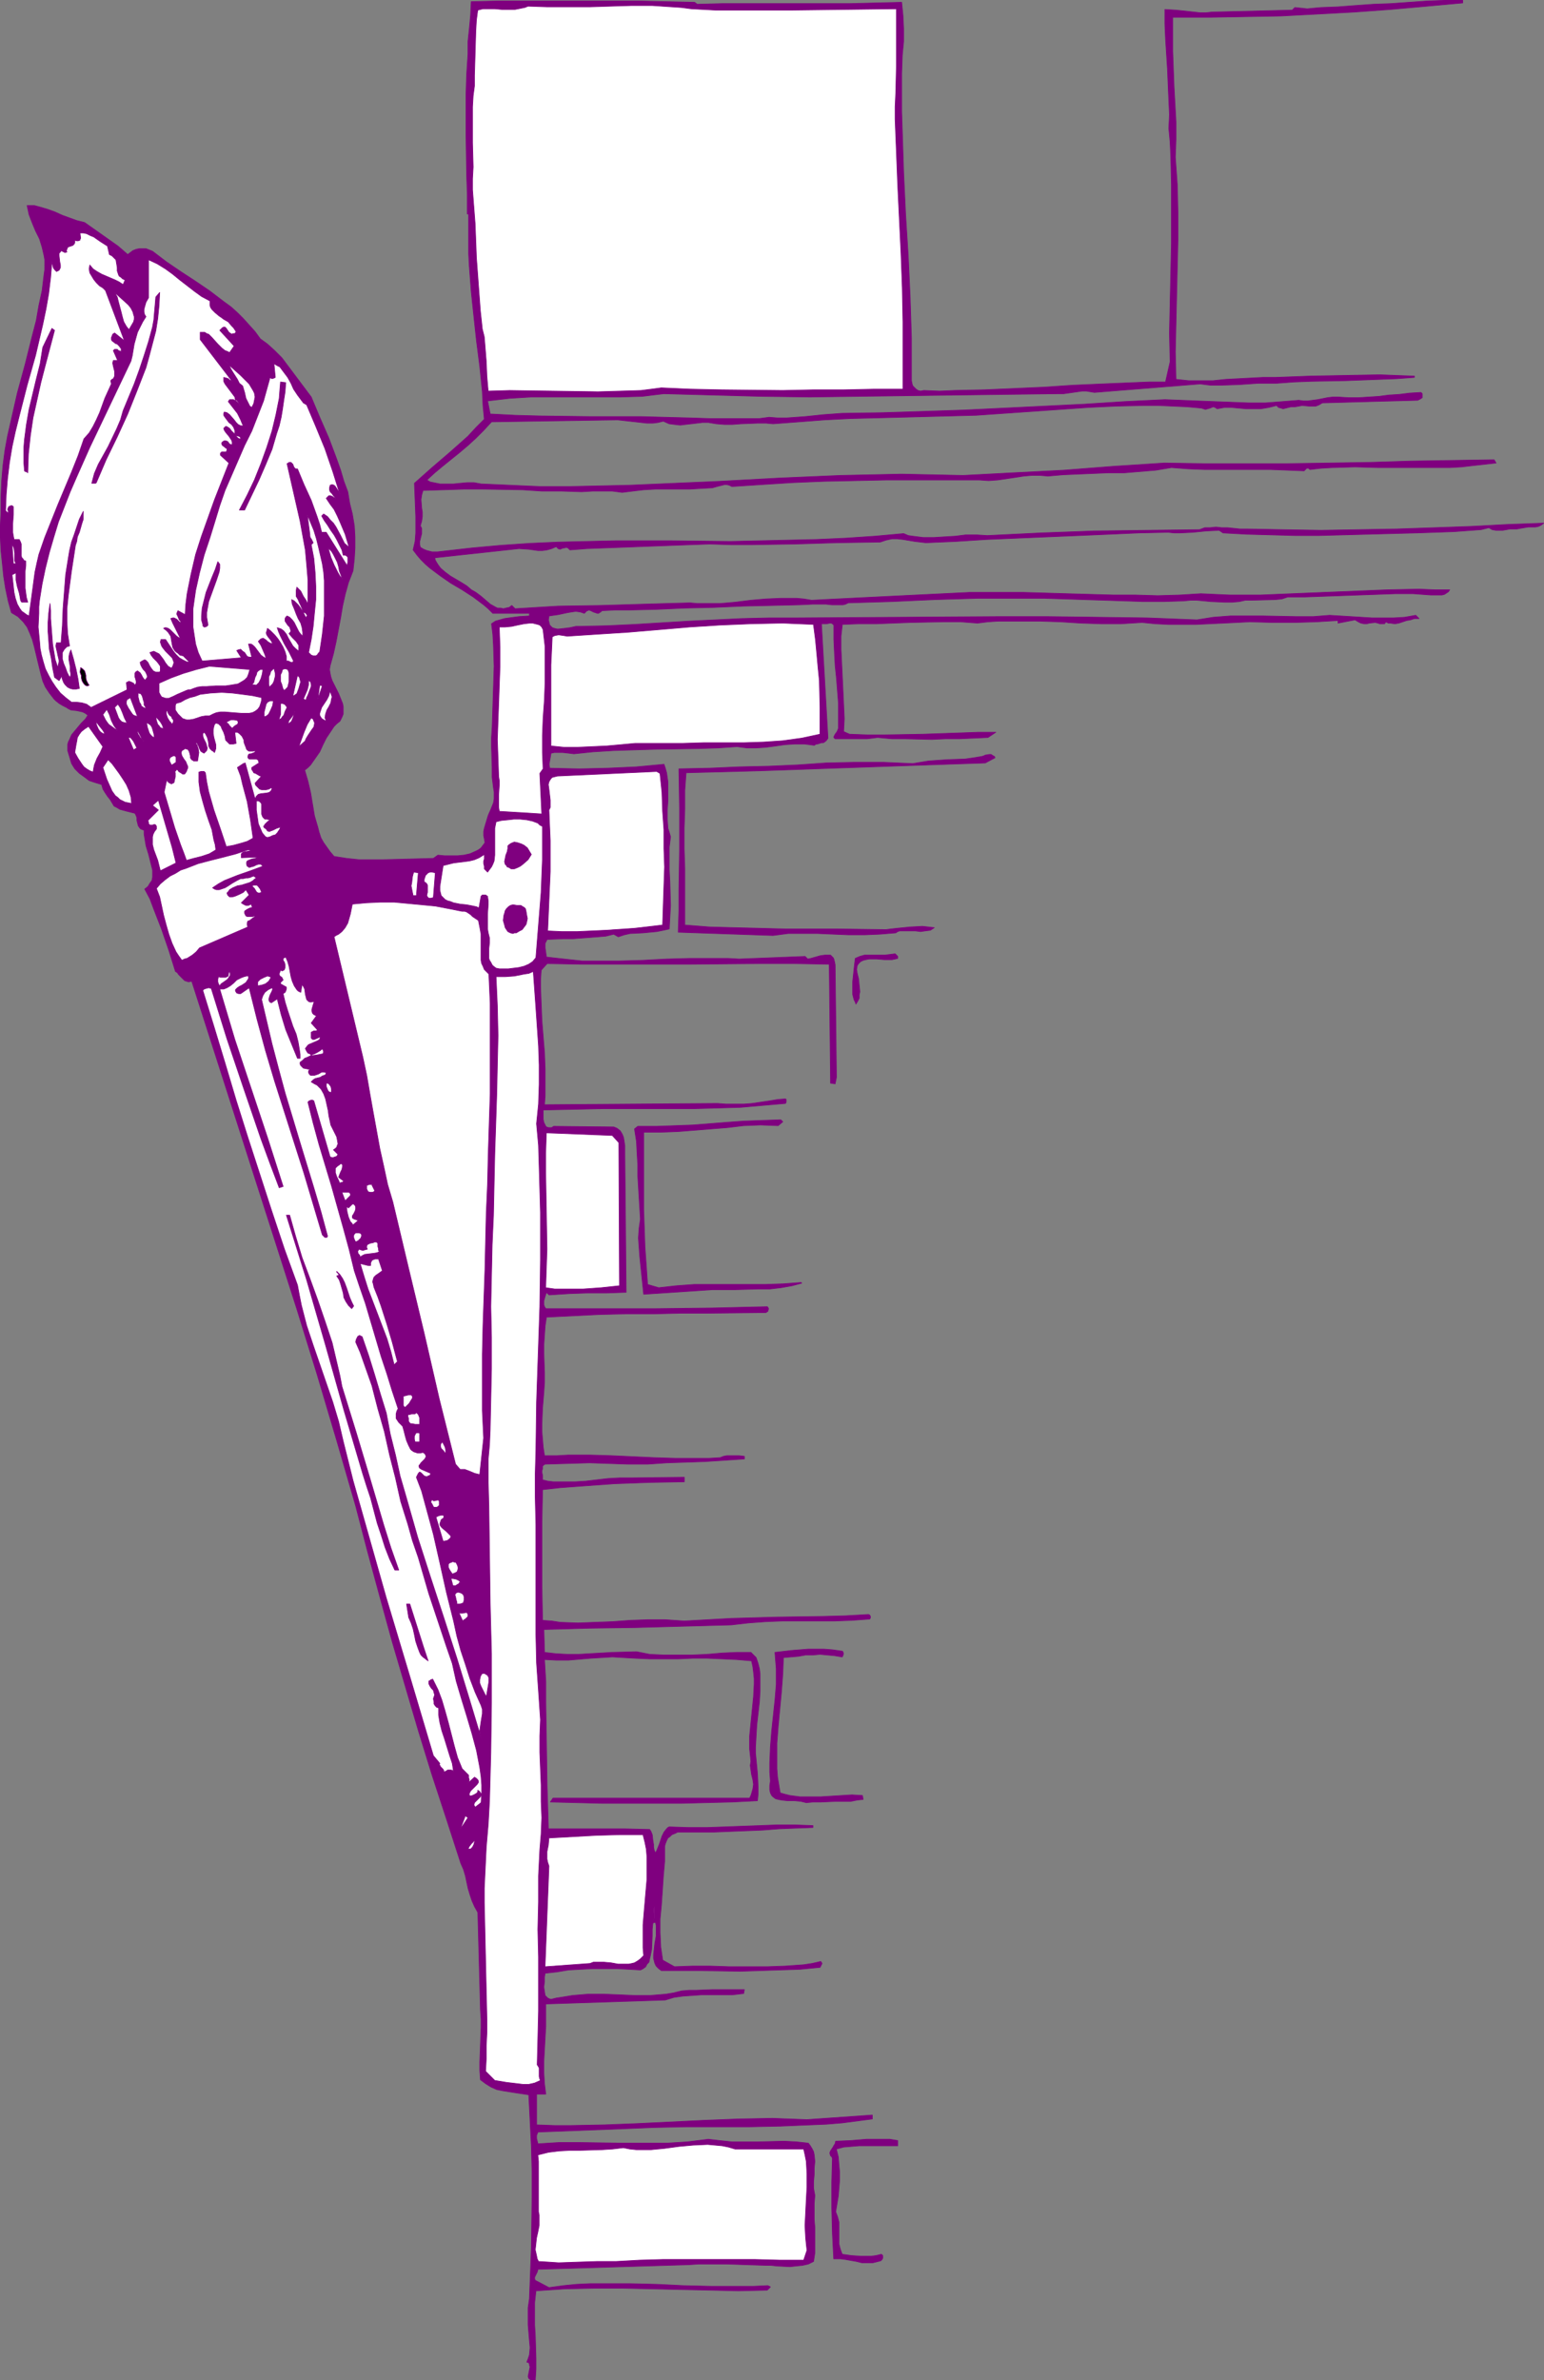 <?xml version="1.0" encoding="UTF-8" standalone="no"?>
<svg
   version="1.0"
   width="101.056mm"
   height="155.711mm"
   id="svg94"
   sodipodi:docname="Torch.wmf"
   xmlns:inkscape="http://www.inkscape.org/namespaces/inkscape"
   xmlns:sodipodi="http://sodipodi.sourceforge.net/DTD/sodipodi-0.dtd"
   xmlns="http://www.w3.org/2000/svg"
   xmlns:svg="http://www.w3.org/2000/svg">
  <rect width="100%" height="100%" fill="#808080" stroke="none"/>
  <sodipodi:namedview
     id="namedview94"
     pagecolor="#ffffff"
     bordercolor="#000000"
     borderopacity="0.25"
     inkscape:showpageshadow="2"
     inkscape:pageopacity="0.0"
     inkscape:pagecheckerboard="0"
     inkscape:deskcolor="#d1d1d1"
     inkscape:document-units="mm" />
  <defs
     id="defs1">
    <pattern
       id="WMFhbasepattern"
       patternUnits="userSpaceOnUse"
       width="6"
       height="6"
       x="0"
       y="0" />
  </defs>
  <path
     style="fill:#7f007f;fill-opacity:1;fill-rule:evenodd;stroke:#7f007f;stroke-width:0.162px;stroke-linecap:round;stroke-linejoin:round;stroke-miterlimit:4;stroke-dasharray:none;stroke-opacity:1"
     d="m 172.472,1.05 6.14,-0.162 h 6.14 12.441 12.925 l 6.463,-0.162 6.463,-0.162 0.323,3.232 0.162,3.232 v 3.232 l -0.323,3.393 -0.162,4.525 v 4.686 4.686 l 0.162,5.009 0.162,5.009 0.162,5.009 0.485,10.342 0.646,10.18 0.485,10.342 0.323,10.18 v 9.857 0.646 l 0.162,0.808 0.162,0.485 0.485,0.485 0.323,0.323 0.485,0.323 0.646,0.162 0.808,-0.162 3.878,0.162 3.716,-0.162 7.432,-0.162 7.271,-0.323 7.271,-0.323 7.271,-0.485 7.271,-0.323 3.878,-0.162 3.878,-0.162 3.878,-0.162 h 4.039 l 1.131,-5.009 v 0 l -0.162,-7.11 0.162,-7.272 0.323,-14.866 v -7.272 -7.272 l -0.162,-7.11 -0.162,-3.393 -0.323,-3.393 0.162,-3.393 -0.162,-3.555 -0.162,-3.717 -0.162,-3.878 -0.485,-7.595 -0.162,-3.717 V 2.343 l 2.747,0.162 3.07,0.323 2.908,0.323 h 1.454 l 1.454,-0.162 19.873,-0.485 0.646,-0.646 1.616,0.162 1.454,0.162 1.616,-0.162 1.777,-0.162 4.201,-0.162 4.201,-0.323 4.524,-0.323 4.362,-0.162 9.048,-0.646 4.362,-0.162 h 4.362 v 0.646 l -8.886,0.808 -9.048,0.808 -8.886,0.646 -9.048,0.485 -9.048,0.485 -8.886,0.162 -9.048,0.162 h -8.886 V 8.484 12.685 l 0.323,8.726 0.485,8.726 v 4.363 l -0.162,4.363 0.485,6.787 0.162,6.787 v 6.948 l -0.323,13.735 -0.162,6.948 -0.162,6.948 0.162,6.787 3.07,0.323 h 3.07 3.07 l 3.07,-0.323 3.07,-0.162 3.07,-0.162 3.07,-0.162 h 3.07 l 8.563,-0.323 8.563,-0.162 8.725,-0.162 4.201,0.162 4.362,0.162 v 0.323 l -4.362,0.323 -4.201,0.162 -8.401,0.323 -8.563,0.162 -4.201,0.162 -4.362,0.323 h -2.262 -2.262 l -4.685,0.323 -4.685,0.162 h -2.424 l -2.585,-0.323 -26.174,2.101 -0.969,-0.162 -0.969,-0.162 h -1.131 l -1.131,0.162 -2.262,0.323 -1.131,0.162 h -1.293 l -12.441,0.162 -12.279,0.162 -24.558,0.323 -12.279,0.162 -12.118,-0.162 -11.956,-0.323 -11.956,-0.323 -2.747,0.323 -2.585,0.323 -5.493,0.162 h -5.493 -5.493 -5.493 -5.493 l -5.332,0.323 -2.747,0.323 -2.747,0.323 0.646,3.232 6.301,0.323 6.14,0.162 12.441,0.162 h 12.441 l 5.978,0.162 6.14,0.162 4.847,0.162 h 4.847 5.009 2.424 l 2.424,-0.323 2.1,0.162 h 2.262 l 4.524,-0.323 4.685,-0.485 2.262,-0.162 2.1,-0.162 10.179,-0.162 10.017,-0.323 10.017,-0.323 10.017,-0.485 19.711,-0.97 10.017,-0.646 10.017,-0.485 4.039,0.162 4.039,0.162 4.201,0.162 4.201,0.162 4.201,0.162 h 4.201 l 4.201,-0.323 4.039,-0.323 1.131,0.162 h 1.131 l 2.424,-0.323 2.424,-0.485 1.293,-0.162 h 1.293 l 2.585,0.162 h 2.585 l 5.009,-0.323 2.424,-0.323 2.585,-0.162 2.585,-0.323 2.747,-0.162 0.323,0.323 v 0.323 0.323 0.323 l -0.485,0.323 -0.646,0.323 -23.589,0.646 -0.808,0.485 -0.808,0.323 h -0.969 -0.646 l -1.777,-0.162 -0.808,0.162 -0.969,0.162 h -0.485 -0.485 l -0.646,0.162 -0.646,0.162 -0.646,0.162 -0.485,-0.162 -0.646,-0.162 -0.485,-0.485 -1.939,0.485 -1.939,0.323 h -1.777 -1.939 l -1.777,-0.162 -1.777,-0.162 h -1.777 l -1.777,0.323 -0.485,-0.323 -0.485,-0.162 -0.808,0.323 -1.131,0.323 -0.485,-0.162 -0.485,-0.162 -3.554,-0.323 -3.554,-0.162 -3.554,-0.162 h -3.554 l -6.947,0.162 -6.786,0.323 -6.947,0.485 -6.947,0.485 -6.947,0.485 -6.947,0.485 -6.301,0.162 -6.14,0.162 -6.14,0.162 -6.301,0.162 -6.301,0.162 -6.301,0.323 -6.301,0.485 -6.463,0.485 -1.777,-0.162 h -1.939 l -4.201,0.162 -2.1,0.162 h -2.1 l -1.939,-0.162 -1.939,-0.323 h -1.454 l -2.747,0.323 -1.454,0.162 -1.293,0.162 -1.454,-0.162 -1.293,-0.162 -1.454,-0.646 -1.293,0.323 -1.293,0.162 h -1.454 l -1.454,-0.162 -2.908,-0.323 -1.454,-0.162 -1.454,-0.162 -31.182,0.485 -1.939,2.101 -1.939,1.939 -1.939,1.778 -2.1,1.778 -4.201,3.393 -1.939,1.616 -1.939,1.778 0.808,0.485 0.808,0.162 1.616,0.323 h 1.777 1.616 l 1.616,-0.162 1.777,-0.162 h 1.616 l 1.777,0.323 7.271,0.323 7.271,0.323 h 7.432 l 7.271,-0.162 7.432,-0.162 7.432,-0.323 14.864,-0.646 14.864,-0.808 15.026,-0.646 7.594,-0.162 7.594,-0.162 7.594,0.162 7.594,0.162 12.279,-0.646 12.602,-0.646 12.441,-0.97 12.441,-0.808 10.017,0.162 h 10.017 10.179 l 10.34,-0.162 10.34,-0.162 10.179,-0.323 20.519,-0.323 0.485,0.808 -2.908,0.323 -2.908,0.323 -2.747,0.323 -2.908,0.162 h -5.978 -5.816 -2.908 -2.908 l -5.816,-0.162 -5.655,0.162 -2.747,0.162 -2.747,0.323 -0.323,-0.323 h -0.485 l -0.323,0.323 -0.323,0.323 -4.039,-0.162 -4.201,-0.162 h -3.878 -4.039 -8.24 l -4.201,-0.162 -4.201,-0.323 -3.878,0.646 -3.878,0.323 -3.878,0.323 h -3.878 l -7.594,0.323 -3.716,0.162 -3.716,0.323 -1.939,-0.162 h -2.1 l -1.939,0.162 -2.1,0.323 -4.362,0.646 -2.262,0.162 -2.262,-0.162 h -7.432 -7.755 -7.755 l -7.755,0.162 -7.755,0.162 -7.755,0.323 -7.594,0.485 -7.432,0.485 -0.646,-0.323 -0.646,-0.162 h -0.485 l -0.646,0.162 -0.646,0.162 -0.646,0.162 -1.131,0.323 -2.908,0.162 -2.747,0.162 h -5.655 -2.747 l -2.908,0.162 -2.747,0.323 -2.585,0.323 -2.424,-0.323 h -2.424 -2.424 l -2.747,0.162 -5.009,-0.162 h -4.847 l -4.847,-0.323 -9.694,-0.162 h -4.685 l -5.009,0.162 -5.17,0.162 -0.323,1.131 -0.162,1.131 0.162,2.101 0.162,0.97 v 1.131 l -0.162,1.131 -0.323,1.131 0.323,0.646 v 0.646 0.646 l -0.162,0.646 -0.323,1.293 v 0.808 l 0.162,0.646 0.808,0.485 0.808,0.323 0.646,0.162 0.646,0.162 h 1.293 l 1.454,-0.162 7.109,-0.808 7.109,-0.646 7.109,-0.485 7.109,-0.323 6.947,-0.162 7.109,-0.162 h 14.218 l 14.379,0.162 14.218,-0.323 7.109,-0.162 7.109,-0.323 7.271,-0.485 7.109,-0.646 1.131,0.485 1.131,0.162 1.293,0.162 1.293,0.162 h 2.585 l 2.585,-0.162 2.747,-0.162 2.585,-0.323 h 2.747 l 2.585,0.162 13.248,-0.646 13.248,-0.485 13.087,-0.162 12.925,-0.162 1.293,-0.485 h 1.293 l 1.454,-0.162 1.454,0.162 h 1.454 l 3.07,0.323 h 1.777 l 8.886,0.162 9.371,0.162 9.209,-0.162 9.371,-0.162 9.371,-0.323 9.209,-0.323 9.048,-0.485 8.886,-0.323 -0.646,0.485 -0.646,0.323 -0.808,0.162 h -0.808 -0.969 l -1.939,0.323 -0.808,0.162 h -0.808 -0.969 l -0.808,0.162 -0.969,0.162 h -0.808 -0.808 l -0.969,-0.162 -0.808,-0.485 -1.939,0.485 -2.262,0.162 -4.362,0.323 -4.524,0.162 -4.685,0.162 -6.14,0.162 -6.14,0.162 -5.978,0.162 -5.978,0.162 h -5.978 l -5.816,-0.162 -5.978,-0.162 -5.978,-0.323 -0.969,-0.646 -3.231,0.162 -3.231,0.323 -3.231,0.162 h -1.454 l -1.454,-0.162 -7.271,0.162 -7.271,0.323 -7.432,0.323 -7.755,0.323 -15.187,0.646 -7.594,0.485 -7.432,0.323 -2.747,-0.323 -2.908,-0.485 -1.454,-0.162 h -1.293 l -1.454,0.323 -1.454,0.485 -10.663,0.162 -10.502,0.323 -10.502,0.162 h -5.17 l -5.332,-0.162 -4.524,0.162 -4.362,0.162 -8.563,0.323 -8.563,0.323 -4.362,0.162 -4.201,0.323 -0.323,-0.323 -0.162,-0.162 -0.485,-0.162 -0.323,0.162 h -0.323 l -0.485,0.162 -0.323,0.162 -0.485,-0.162 -0.485,-0.485 -1.131,0.485 -1.131,0.323 -1.131,0.162 h -1.131 l -2.262,-0.323 -2.424,-0.162 -20.842,2.262 0.162,0.646 0.485,0.808 0.323,0.485 0.485,0.646 1.131,0.97 1.293,0.97 2.747,1.616 1.293,0.808 1.131,0.97 1.131,0.646 1.293,0.97 1.131,0.97 1.131,0.97 1.131,0.646 0.646,0.323 h 0.808 l 0.646,0.162 0.646,-0.162 0.808,-0.162 0.646,-0.485 0.808,0.808 5.332,-0.323 5.332,-0.323 10.502,-0.162 5.332,-0.162 5.332,-0.162 5.655,-0.162 5.816,-0.162 1.777,0.162 h 1.939 3.716 l 3.716,-0.323 3.878,-0.485 3.716,-0.323 3.716,-0.162 h 1.939 1.939 l 1.777,0.162 1.939,0.323 3.07,-0.162 3.231,-0.162 6.463,-0.323 13.087,-0.646 6.624,-0.323 6.624,-0.323 h 6.624 6.624 l 5.493,0.162 5.493,0.162 11.31,0.323 h 5.493 l 5.493,0.162 5.493,-0.162 5.17,-0.323 3.554,0.162 3.554,0.162 h 7.594 l 7.755,-0.323 7.917,-0.323 15.834,-0.646 7.755,-0.162 3.878,0.162 h 3.716 l -0.323,0.485 -0.485,0.323 -0.485,0.323 -0.646,0.162 h -1.454 -1.293 l -4.362,-0.323 h -4.362 l -9.048,0.323 -4.362,0.162 -9.048,0.323 h -4.201 l -1.454,0.485 -1.616,0.162 -5.978,0.162 h -1.454 l -1.454,0.323 -1.777,0.162 h -1.777 l -3.554,-0.162 -3.393,-0.323 h -1.616 l -1.616,0.162 -5.009,0.162 h -5.009 l -9.694,-0.323 -5.009,-0.162 -4.847,-0.162 -5.17,-0.162 h -5.17 -5.493 -5.493 l -10.663,0.323 -10.663,0.485 -5.332,0.162 -5.493,0.162 -0.646,0.323 -0.646,0.162 h -1.454 -1.293 l -1.454,-0.162 h -3.231 l -3.393,0.162 -6.786,0.162 -7.109,0.162 -7.271,0.323 -7.109,0.162 -7.109,0.323 -6.947,0.162 h -3.231 l -3.231,0.162 -0.323,0.323 -0.323,0.162 -0.162,0.162 h -0.323 l -0.485,-0.162 -0.485,-0.162 -0.646,-0.323 -0.485,-0.162 -0.323,0.162 h -0.162 l -0.323,0.323 -0.323,0.323 -0.969,-0.323 -1.131,-0.162 -1.131,0.162 -0.969,0.162 -2.262,0.485 -1.131,0.162 -1.131,0.162 -0.162,0.97 0.162,0.646 0.162,0.646 0.323,0.323 0.323,0.323 0.485,0.162 0.646,0.162 h 0.485 l 1.454,-0.162 1.293,-0.162 1.454,-0.323 h 0.969 l 6.786,-0.162 6.786,-0.323 13.248,-0.808 13.248,-0.646 6.786,-0.162 h 6.624 l 25.043,-0.162 24.881,-0.162 h 12.441 l 12.279,0.162 12.279,0.162 12.279,0.485 4.039,-0.646 4.201,-0.323 h 4.039 4.201 l 8.24,0.162 h 4.039 l 4.039,-0.323 5.332,0.323 5.17,0.323 h 2.747 2.585 l 2.747,-0.162 2.747,-0.485 0.808,0.808 v 0 h -1.131 l -0.969,0.323 -0.969,0.162 -0.969,0.323 -0.969,0.323 -0.969,0.162 -1.131,-0.162 h -0.485 l -0.646,-0.323 -0.162,0.323 -0.162,0.162 h -0.485 -0.646 l -0.485,-0.162 -0.646,-0.162 -1.454,0.162 -0.646,0.162 h -0.646 l -0.808,-0.162 -0.646,-0.323 -0.808,-0.485 -4.201,0.808 v -0.646 l -5.332,0.323 -5.332,0.162 h -5.493 l -5.655,-0.162 -3.231,0.162 -3.231,0.162 -6.786,0.323 h -3.554 -3.393 l -3.231,-0.162 -3.231,-0.323 -5.17,0.323 h -5.009 l -5.009,-0.162 -5.009,-0.323 -5.17,-0.162 h -5.009 -5.17 l -2.585,0.162 -2.585,0.323 -4.201,-0.323 h -4.201 l -8.24,0.162 -8.24,0.323 h -4.362 l -4.201,0.162 -0.323,2.909 v 3.232 l 0.162,3.393 0.162,3.393 0.162,3.393 0.323,6.948 -0.162,3.232 1.454,0.646 4.362,0.162 h 4.524 l 9.209,-0.162 9.371,-0.323 4.362,-0.162 h 4.362 l -1.939,1.293 -3.554,0.162 -3.554,0.162 h -3.393 l -3.393,0.162 -6.624,-0.162 h -3.231 l -3.554,-0.323 -2.585,0.323 h -2.747 -2.585 -2.585 l -0.323,-0.323 v -0.162 l 0.162,-0.323 0.162,-0.323 0.485,-0.646 0.323,-0.808 v -3.232 -3.07 l -0.485,-6.14 -0.323,-3.07 -0.162,-3.07 -0.162,-3.393 v -3.555 l -0.323,-0.323 -0.323,-0.162 h -0.323 l -0.808,0.162 h -0.485 -0.323 -0.485 l 1.616,28.278 -0.323,0.485 -0.323,0.323 -0.485,0.323 h -0.485 l -0.969,0.323 h -0.323 l -0.485,0.323 -1.131,-0.162 -1.293,-0.162 h -2.424 l -2.424,0.162 -2.262,0.323 -2.424,0.323 -2.424,0.162 h -2.262 l -1.293,-0.162 -1.131,-0.162 -4.685,0.323 -5.009,0.162 -10.502,0.162 -5.17,0.162 -5.17,0.162 -5.17,0.323 -4.685,0.485 -1.293,-0.162 -1.454,-0.162 h -1.454 -0.646 l -0.808,0.162 -0.162,0.97 -0.323,1.778 0.162,0.97 7.271,0.162 6.947,-0.162 7.109,-0.323 6.947,-0.646 0.323,0.97 0.323,1.131 0.323,2.262 v 2.262 2.424 l -0.162,2.262 v 2.262 l 0.162,2.262 0.323,0.97 0.323,1.131 -0.323,2.585 v 2.747 2.909 l 0.162,2.909 0.162,5.817 -0.162,2.909 -0.162,2.909 -1.454,0.323 -1.616,0.323 -3.393,0.323 -3.231,0.162 -1.454,0.323 -1.454,0.485 -1.131,-0.646 -1.939,0.485 -1.939,0.162 -4.201,0.323 -2.1,0.162 h -2.262 l -4.039,0.162 -0.485,0.97 v 1.131 l 0.162,1.131 0.162,1.131 2.908,0.323 2.908,0.323 3.07,0.323 h 2.908 5.978 l 5.978,-0.162 2.908,-0.162 3.07,-0.162 5.978,-0.162 h 5.978 3.07 l 2.908,0.162 v 0 l 16.318,-0.646 0.646,0.646 0.808,-0.162 1.131,-0.323 1.131,-0.323 1.131,-0.162 h 0.969 0.485 l 0.323,0.323 0.323,0.323 0.162,0.323 0.162,0.646 0.162,0.808 0.323,27.794 -0.323,1.616 -1.131,-0.162 -0.323,-29.41 -8.563,-0.162 h -8.725 l -17.449,0.162 h -17.449 -8.886 l -8.725,-0.162 -1.454,1.616 -0.162,2.262 v 2.101 l 0.162,4.04 0.162,4.04 0.323,4.04 0.323,3.878 0.162,4.201 v 4.201 2.262 l -0.162,2.262 42.815,-0.323 2.1,0.162 h 2.1 2.262 l 2.1,-0.162 4.362,-0.646 1.939,-0.323 1.939,-0.162 0.162,0.162 v 0.323 0.323 l -0.162,0.323 -5.655,0.485 -5.493,0.485 -5.655,0.162 -5.655,0.162 h -11.31 -11.148 l -15.026,0.323 v 1.454 0.808 l 0.162,0.808 0.323,0.646 0.162,0.323 0.162,0.162 0.485,0.162 h 0.323 0.485 l 0.485,-0.323 14.864,0.162 0.808,0.323 0.808,0.646 0.485,0.808 0.323,0.808 0.162,0.97 0.162,1.131 v 2.101 l 0.323,34.096 -4.685,0.162 h -4.685 l -4.685,0.162 -2.424,0.162 -2.585,0.162 -0.646,-0.646 -0.323,0.97 -0.323,1.131 v 0.485 0.485 l 0.162,0.485 0.323,0.485 h 27.305 l 13.895,-0.162 6.786,-0.162 6.786,-0.162 0.162,0.162 0.162,0.323 -0.162,0.646 -0.485,0.323 h -0.323 -0.323 l -13.733,0.162 h -6.786 l -6.786,0.162 h -6.786 l -6.624,0.162 -6.463,0.323 -6.463,0.323 -0.323,2.101 -0.162,2.262 -0.162,2.424 v 2.262 l 0.162,4.848 v 2.262 l -0.162,2.424 -0.162,1.939 -0.162,1.939 -0.162,3.878 v 1.939 l 0.162,1.939 0.162,1.939 0.323,2.101 h 3.07 l 2.747,-0.162 h 5.493 l 5.332,0.162 10.502,0.485 5.17,0.162 h 5.493 2.908 l 2.747,-0.162 0.808,-0.323 0.808,-0.162 h 1.616 1.454 l 1.293,0.162 v 0.646 l -9.694,0.646 -9.532,0.323 -4.685,0.323 h -4.847 l -4.685,-0.162 -4.847,-0.162 -10.987,0.323 -0.323,0.162 -0.323,0.323 v 0.646 l -0.162,0.485 v 0.485 l 0.162,0.646 v 1.131 l 1.293,0.323 1.454,0.162 h 2.585 2.585 l 2.747,-0.162 2.747,-0.323 2.747,-0.323 2.908,-0.162 h 2.908 l 13.087,-0.162 v 1.131 l -8.725,0.162 -8.725,0.323 -8.886,0.646 -4.362,0.323 -4.362,0.485 -0.162,7.918 v 8.08 8.08 l 0.162,8.241 2.262,0.162 2.1,0.323 4.362,0.162 4.201,-0.162 4.362,-0.162 4.362,-0.323 4.362,-0.162 h 4.362 l 2.262,0.162 2.424,0.162 5.816,-0.323 5.816,-0.323 11.31,-0.323 11.148,-0.162 5.816,-0.162 2.908,-0.162 2.747,-0.162 0.323,0.162 0.162,0.323 v 0.323 l -0.162,0.323 -4.362,0.323 -4.362,0.162 h -12.764 l -4.201,0.162 -4.362,0.323 -4.201,0.485 -11.794,0.323 -5.978,0.162 -5.816,0.162 -11.471,0.162 -11.31,0.323 0.162,5.656 2.747,0.323 2.908,0.162 h 2.747 l 2.747,-0.162 5.655,-0.323 5.978,-0.162 3.231,0.646 3.393,0.162 h 3.554 3.554 l 3.716,-0.162 3.716,-0.323 3.554,-0.162 h 3.554 l 1.293,1.293 0.485,1.454 0.323,1.293 0.162,1.293 v 1.454 2.747 l -0.162,2.747 -0.646,5.656 -0.162,2.747 -0.162,2.747 v 1.454 l 0.162,1.616 0.323,3.393 0.162,3.393 v 1.778 l -0.162,1.616 -6.14,0.323 -6.301,0.162 -6.463,0.162 h -6.463 -13.087 l -6.463,-0.162 -6.301,-0.162 0.646,-0.97 h 32.313 16.318 l 0.323,-0.646 0.162,-0.485 0.323,-1.131 0.162,-1.131 -0.162,-1.131 -0.323,-1.293 -0.162,-1.131 -0.162,-1.131 0.162,-0.97 -0.162,-1.616 -0.162,-1.454 v -3.232 l 0.323,-3.232 0.646,-6.464 0.162,-3.07 v -1.454 l -0.162,-1.616 -0.162,-1.293 -0.323,-1.454 -3.716,-0.323 -3.554,-0.162 -3.716,-0.162 h -3.554 l -3.554,0.162 h -7.109 l -3.716,-0.162 -2.747,-0.162 -2.747,-0.162 -5.332,0.323 -5.655,0.485 h -2.747 l -3.07,-0.162 0.323,5.494 v 5.171 l 0.162,10.342 0.162,10.342 0.162,5.171 0.162,5.333 h 12.602 6.301 l 6.14,0.162 0.323,0.485 0.323,0.808 0.162,1.454 0.162,0.97 v 0.646 l 0.162,0.808 0.323,0.646 0.323,-0.646 0.323,-0.808 0.323,-0.808 0.646,-1.939 0.485,-0.97 0.646,-0.808 0.323,-0.323 0.323,-0.162 4.685,0.162 h 4.685 l 4.362,-0.162 4.362,-0.162 4.362,-0.162 4.201,-0.162 h 4.362 l 4.524,0.162 v 0.485 l -4.362,0.162 -4.039,0.162 -4.039,0.323 -4.039,0.162 -7.917,0.323 h -4.039 -4.201 -0.808 l -0.646,0.323 -0.808,0.323 -0.485,0.485 -0.485,0.323 -0.323,0.646 -0.323,0.808 -0.162,0.646 v 3.717 l -0.323,3.717 -0.485,7.11 -0.323,3.393 v 3.393 l 0.162,3.555 0.485,3.232 2.908,1.616 4.362,-0.162 h 4.524 l 4.685,0.162 h 4.685 4.685 l 4.524,-0.162 2.262,-0.162 2.262,-0.162 2.1,-0.323 2.1,-0.485 0.323,0.485 -0.485,0.97 -5.009,0.485 -5.009,0.162 -4.847,0.162 -4.847,0.162 -9.856,-0.162 h -9.694 l -0.646,-0.485 -0.646,-0.646 -0.323,-0.646 -0.162,-0.646 -0.162,-0.646 v -0.808 l 0.162,-1.454 0.162,-1.454 0.323,-1.778 v -1.616 -0.97 l -0.162,-0.808 -0.646,0.162 -0.162,1.616 v 1.616 l -0.162,3.393 -0.323,1.616 -0.162,0.646 -0.162,0.808 -0.485,0.485 -0.323,0.646 -0.646,0.485 -0.646,0.323 -2.747,-0.162 -3.07,-0.162 h -2.908 -3.07 l -3.07,0.162 -2.908,0.162 -2.908,0.485 -2.908,0.323 -0.162,0.97 v 1.131 l -0.162,1.293 0.162,1.131 0.162,0.97 0.323,0.323 0.323,0.323 0.323,0.162 0.485,0.162 0.646,-0.162 0.646,-0.162 2.1,-0.323 1.939,-0.323 1.939,-0.162 1.939,-0.162 h 3.878 l 3.878,0.162 3.716,0.162 h 3.878 l 1.939,-0.162 1.939,-0.162 1.939,-0.323 1.939,-0.485 1.939,-0.162 h 1.777 l 4.039,-0.162 h 5.978 1.777 l -0.162,0.97 -2.747,0.323 h -2.585 -5.009 l -2.262,0.162 -2.424,0.162 -2.262,0.323 -2.1,0.646 -29.567,0.97 v 2.747 2.747 l -0.323,5.817 -0.162,2.909 v 2.747 l 0.162,2.747 0.323,2.585 h -2.262 v 2.101 1.939 3.555 l 4.362,0.162 h 4.201 l 8.24,-0.162 8.24,-0.323 16.641,-0.808 8.24,-0.323 8.401,-0.162 4.201,0.162 4.362,0.162 16.157,-1.131 v 0.97 l -3.716,0.485 -3.716,0.485 -3.878,0.323 -3.878,0.162 -7.594,0.323 -7.917,0.162 h -15.51 l -7.755,0.162 -7.755,0.323 -21.004,0.808 -0.323,0.808 v 0.808 l 0.323,1.293 5.17,-0.323 h 5.332 l 10.663,0.162 h 5.332 5.332 l 5.17,-0.323 2.585,-0.323 2.585,-0.323 2.747,0.323 3.07,0.323 h 6.463 l 6.463,-0.162 3.07,0.162 2.908,0.323 0.485,0.646 0.485,0.808 0.323,0.646 0.162,0.808 0.162,1.616 -0.162,1.616 v 1.616 l -0.162,1.778 v 1.616 l 0.323,1.778 -0.162,1.939 v 2.101 1.939 l 0.162,1.939 v 1.939 2.101 2.262 l -0.323,2.101 -1.293,0.646 -1.454,0.323 -1.616,0.162 -1.454,0.162 -3.231,-0.162 -1.454,-0.162 h -1.293 l -4.847,-0.162 -4.685,-0.162 h -4.685 -2.424 l -2.424,0.162 -37.322,1.131 -0.162,0.646 -0.323,0.646 -0.323,0.646 v 0.485 l 0.162,0.323 3.393,1.778 3.554,-0.485 3.231,-0.323 3.393,-0.162 h 3.231 6.624 l 6.624,0.162 3.393,0.162 3.231,0.162 6.786,0.162 h 6.947 3.554 l 3.554,-0.162 0.646,0.323 -0.808,0.808 -7.109,0.162 -6.947,-0.162 -7.271,-0.162 -7.109,-0.162 -7.109,-0.162 h -7.271 l -7.271,0.162 -7.109,0.485 -0.323,2.909 v 2.747 2.747 l 0.162,2.747 0.162,5.494 v 2.747 l -0.162,2.585 h -0.646 -0.485 l -0.323,-0.162 -0.162,-0.162 -0.162,-0.485 0.162,-0.808 0.162,-0.808 0.162,-0.808 -0.162,-0.323 v -0.323 l -0.162,-0.323 -0.485,-0.162 0.323,-0.808 0.323,-0.97 0.162,-1.778 -0.162,-1.778 -0.162,-1.939 -0.162,-1.939 v -2.101 -2.101 l 0.162,-1.131 0.162,-1.131 0.485,-12.604 0.162,-12.443 v -6.302 l -0.162,-6.302 -0.323,-6.302 -0.323,-6.464 -3.231,-0.485 -3.07,-0.485 -1.616,-0.323 -1.454,-0.646 -1.293,-0.808 -0.646,-0.485 -0.646,-0.485 -0.162,-2.262 v -2.101 l 0.162,-4.201 0.162,-4.363 v -2.101 l -0.162,-2.262 -0.646,-24.077 -0.808,-1.454 -0.646,-1.454 -0.485,-1.454 -0.485,-1.616 -0.646,-3.07 -0.485,-1.616 -0.646,-1.454 -3.554,-10.988 -3.554,-10.827 -3.393,-10.988 -3.231,-10.988 -3.231,-10.988 -3.07,-11.15 -3.07,-11.311 -2.908,-11.15 -4.685,-16.159 -4.847,-16.321 -5.009,-16.159 -5.17,-16.159 -20.842,-64.96 -0.808,0.162 -0.485,-0.162 -0.485,-0.162 -0.485,-0.485 -0.969,-0.97 -0.323,-0.485 -0.485,-0.323 -1.616,-5.171 -1.777,-5.171 -1.939,-5.009 -0.969,-2.585 -1.293,-2.424 0.808,-0.646 0.485,-0.808 0.485,-0.646 0.162,-0.808 v -0.97 -0.808 l -0.485,-1.939 -0.485,-1.939 -0.646,-2.101 -0.323,-1.939 -0.162,-0.97 v -0.97 l -0.808,-0.323 -0.323,-0.323 -0.323,-0.485 -0.323,-1.293 v -0.646 l -0.162,-0.485 -0.323,-0.646 -1.939,-0.485 -1.777,-0.485 -0.808,-0.485 -0.646,-0.323 -0.485,-0.808 -0.485,-0.808 -0.646,-0.808 -0.646,-0.97 -0.485,-0.808 -0.323,-1.131 -1.616,-0.485 -1.454,-0.485 -1.293,-0.97 -1.131,-0.808 -1.131,-1.131 -0.808,-1.293 -0.485,-1.616 -0.485,-1.616 v -0.808 -0.646 l 0.162,-0.646 0.323,-0.646 0.485,-1.131 0.808,-0.97 0.808,-0.97 0.808,-0.97 0.969,-0.97 0.646,-0.97 -0.646,-0.485 -0.646,-0.323 -1.454,-0.323 -1.454,-0.162 -0.646,-0.323 -0.485,-0.323 -0.969,-0.485 -0.808,-0.485 -0.808,-0.646 -0.485,-0.485 -1.131,-1.454 -0.969,-1.454 -0.646,-1.454 -0.485,-1.778 L 9.29,163.288 8.482,159.894 7.998,158.117 7.351,156.501 6.705,155.047 5.736,153.754 5.089,153.108 4.443,152.461 3.635,151.976 2.827,151.492 2.02,148.583 1.373,145.513 0.889,142.443 0.565,139.211 0.242,136.141 0.081,132.909 v -3.07 l 0.162,-2.909 v -4.04 l 0.162,-3.878 0.323,-3.878 0.485,-3.717 0.646,-3.555 0.808,-3.555 1.616,-7.11 1.939,-7.11 1.777,-7.11 0.969,-3.717 0.646,-3.717 0.808,-3.717 0.485,-4.04 0.162,-1.131 V 65.525 64.232 L 10.906,63.263 10.421,61.162 9.775,59.062 8.805,57.122 7.998,55.183 7.19,53.083 6.705,50.82 h 0.808 0.969 l 1.777,0.485 1.616,0.485 1.777,0.646 1.777,0.808 1.777,0.646 1.777,0.646 1.939,0.485 2.747,1.939 2.747,1.939 2.747,1.939 1.131,0.97 1.293,1.131 0.646,-0.485 0.646,-0.485 0.808,-0.323 0.808,-0.162 h 0.808 0.808 l 0.808,0.323 0.808,0.323 3.393,2.585 3.554,2.424 3.716,2.424 3.554,2.424 3.393,2.585 1.777,1.293 1.616,1.454 1.454,1.454 1.454,1.616 1.454,1.616 1.293,1.778 1.777,1.293 1.777,1.616 1.777,1.778 1.454,1.939 2.908,3.878 2.908,3.878 2.1,5.009 2.262,5.171 1.939,5.171 0.969,2.747 0.808,2.747 0.969,2.585 0.485,2.909 0.646,2.585 0.485,2.909 0.162,2.747 v 2.747 l -0.162,2.747 -0.323,2.909 -1.131,2.909 -0.808,2.909 -0.646,2.909 -0.485,2.909 -1.131,5.979 -0.646,2.909 -0.808,2.909 -0.162,0.97 0.162,0.97 0.162,0.808 0.323,0.97 0.808,1.616 0.808,1.616 0.646,1.616 0.323,0.808 0.162,0.808 v 0.808 0.97 l -0.323,0.808 -0.485,0.97 -0.808,0.646 -0.646,0.646 -0.969,1.454 -0.969,1.454 -0.808,1.616 -0.808,1.778 -1.131,1.616 -1.131,1.616 -0.646,0.646 -0.808,0.646 0.808,2.747 0.646,2.747 0.485,2.909 0.485,2.909 0.808,2.747 0.323,1.293 0.485,1.454 0.646,1.131 0.808,1.131 0.808,1.131 0.969,1.131 3.07,0.485 3.07,0.323 h 3.07 3.07 l 6.14,-0.162 6.14,-0.162 1.131,-0.808 1.616,0.162 h 1.616 1.616 l 1.616,-0.162 1.454,-0.323 1.454,-0.646 0.646,-0.323 0.646,-0.485 0.485,-0.646 0.485,-0.646 -0.162,-0.97 -0.162,-0.808 v -0.97 l 0.162,-0.808 0.485,-1.616 0.485,-1.616 0.646,-1.454 0.646,-1.616 0.162,-0.97 v -0.808 -0.97 l -0.162,-0.97 -0.323,-2.585 v -2.424 l -0.162,-5.009 v -2.424 l 0.162,-2.424 0.162,-5.009 0.162,-5.009 0.162,-5.171 -0.162,-5.171 -0.162,-2.747 -0.323,-2.585 0.969,-0.646 1.131,-0.323 1.131,-0.323 1.131,-0.162 2.424,-0.323 2.585,-0.162 v -0.646 h -9.048 l -1.131,-1.131 -1.131,-0.97 -2.585,-1.939 -2.747,-1.778 -2.747,-1.616 -2.585,-1.778 -2.585,-1.939 -1.131,-0.97 -1.131,-1.131 -0.969,-1.131 -0.969,-1.293 0.485,-2.101 0.162,-2.101 v -2.101 -1.939 l -0.162,-4.201 -0.162,-4.04 4.362,-3.878 4.524,-3.878 4.362,-3.878 1.939,-2.101 2.1,-2.101 -0.323,-3.393 -0.162,-3.393 -0.646,-6.302 -0.808,-6.302 -0.646,-5.979 -0.646,-6.14 -0.485,-6.302 -0.162,-3.07 v -3.232 -3.393 -3.232 h -0.323 v -4.686 l -0.162,-4.848 -0.162,-9.857 V 23.35 l 0.162,-5.009 0.323,-5.009 v -1.454 -1.616 l 0.323,-3.07 0.323,-3.393 0.162,-3.393 6.624,-0.162 h 6.786 14.056 14.056 l 6.786,0.162 6.947,0.162 z"
     id="path1" />
  <path
     style="fill:#ffffff;fill-opacity:1;fill-rule:evenodd;stroke:#7f007f;stroke-width:0.162px;stroke-linecap:round;stroke-linejoin:round;stroke-miterlimit:4;stroke-dasharray:none;stroke-opacity:1"
     d="m 171.018,2.181 5.978,0.323 h 6.14 6.463 6.301 L 208.825,2.343 221.75,2.181 v 7.11 6.948 l -0.162,6.787 -0.162,3.393 v 3.07 l 0.323,8.08 0.323,8.241 0.808,16.805 0.323,8.564 0.162,8.403 v 8.403 8.241 h -7.109 l -7.432,0.162 h -7.594 l -7.594,0.162 -15.187,-0.162 -7.594,-0.162 -7.271,-0.323 -2.424,0.323 -2.585,0.323 -5.17,0.162 -5.493,0.162 -10.987,-0.162 -10.825,-0.162 -5.332,0.162 -0.162,-1.778 -0.162,-1.939 -0.162,-3.717 -0.323,-4.04 -0.162,-1.939 -0.485,-1.939 -0.485,-4.525 -0.323,-4.363 -0.646,-8.726 -0.162,-4.201 -0.162,-4.201 -0.646,-8.403 v -2.747 l 0.162,-2.909 -0.162,-5.979 v -6.14 -2.747 l 0.162,-2.747 0.323,-2.424 v -2.585 l 0.162,-5.494 0.162,-5.494 0.162,-2.747 0.323,-2.424 1.293,-0.323 h 1.454 1.454 l 1.777,0.162 h 1.616 1.616 l 1.616,-0.323 0.808,-0.162 0.808,-0.323 4.847,0.162 h 5.009 5.332 l 5.17,-0.162 5.17,-0.162 h 5.17 l 4.847,0.323 2.424,0.162 z"
     id="path2" />
  <path
     style="fill:#ffffff;fill-opacity:1;fill-rule:evenodd;stroke:#7f007f;stroke-width:0.162px;stroke-linecap:round;stroke-linejoin:round;stroke-miterlimit:4;stroke-dasharray:none;stroke-opacity:1"
     d="m 27.062,62.94 0.646,0.323 0.323,0.323 0.323,0.323 0.323,0.323 0.162,0.97 0.162,0.97 v 0.808 l 0.323,0.97 0.162,0.323 0.485,0.323 0.323,0.323 0.646,0.323 -0.485,1.131 -0.969,-0.646 -0.969,-0.485 -2.262,-0.97 -1.131,-0.485 -1.131,-0.646 -0.969,-0.646 -0.808,-0.97 -0.162,0.97 0.162,0.97 0.485,0.808 0.485,0.808 0.646,0.808 0.808,0.808 0.808,0.485 0.646,0.646 4.685,12.443 -2.424,-1.939 -0.485,0.323 -0.162,0.485 -0.162,0.323 v 0.323 0.162 l 0.162,0.323 0.646,0.485 0.162,0.162 0.485,0.162 0.485,0.485 0.485,0.646 v 0.323 0.323 0.162 l -0.162,-0.162 -0.485,-0.162 -0.323,-0.323 H 28.678 28.355 l -0.323,0.323 1.131,2.585 -0.162,-0.162 H 28.355 28.032 l -0.162,0.646 0.162,0.808 0.323,1.293 v 0.646 0.485 l -0.323,0.646 -0.323,0.162 -0.323,0.323 0.162,0.808 -0.808,1.778 -0.808,1.778 -0.646,1.777 -0.646,1.778 -0.808,1.778 -0.808,1.616 -0.969,1.616 -1.293,1.454 -1.454,4.201 -1.616,4.04 -3.393,8.08 -1.616,4.04 -1.616,4.04 -1.454,4.201 -0.485,2.101 -0.485,2.262 -1.454,10.827 -0.646,-0.323 -0.646,-0.485 -0.485,-0.323 -0.485,-0.646 -0.646,-1.131 -0.485,-1.454 -0.323,-1.454 -0.162,-1.454 -0.162,-1.454 -0.162,-1.454 0.969,-0.485 v 0.97 0.808 l 0.323,1.616 0.485,1.616 0.162,0.808 0.162,0.97 0.162,0.323 0.162,0.162 H 5.897 6.22 6.382 6.867 L 6.543,147.775 6.382,146.644 6.22,145.351 v -1.293 -2.747 l 0.162,-1.454 v -1.131 L 5.897,138.564 5.736,138.241 5.412,137.918 5.251,137.433 v -0.97 -1.939 L 5.089,134.04 4.928,133.717 4.766,133.393 H 4.443 3.958 3.474 L 3.312,132.585 3.151,131.616 v -2.101 l 0.162,-2.262 v -1.939 l -0.162,-0.162 -0.323,-0.162 -0.323,0.162 H 2.343 l -0.323,0.323 v 0.162 l -0.162,0.323 0.162,0.323 v 0.646 l -0.646,-0.646 0.162,-4.04 0.323,-3.878 0.485,-4.04 0.646,-3.878 0.808,-3.717 0.969,-3.878 1.939,-7.595 2.1,-7.433 1.777,-7.595 0.808,-3.878 0.646,-3.717 0.485,-4.04 0.323,-3.878 0.323,1.454 0.323,0.485 0.485,0.485 0.323,-0.162 0.323,-0.162 0.323,-0.646 V 65.525 L 14.783,64.717 14.622,63.263 v -0.646 l 0.323,-0.323 0.162,-0.323 0.323,0.162 0.323,0.162 0.323,0.162 0.485,-0.162 -0.162,-0.323 0.162,-0.323 0.162,-0.485 0.323,-0.162 0.969,-0.323 0.323,-0.323 0.162,-0.323 v -0.323 -0.323 l 0.485,0.162 h 0.323 l 0.485,-0.162 v -0.162 l 0.162,-0.323 -0.162,-1.293 h 0.808 l 0.808,0.162 0.969,0.485 0.808,0.323 1.616,1.131 1.777,1.131 z"
     id="path3" />
  <path
     style="fill:#ffffff;fill-opacity:1;fill-rule:evenodd;stroke:#7f007f;stroke-width:0.162px;stroke-linecap:round;stroke-linejoin:round;stroke-miterlimit:4;stroke-dasharray:none;stroke-opacity:1"
     d="m 51.944,74.413 v 0.646 0.485 l 0.162,0.485 0.323,0.485 0.808,0.808 0.969,0.808 0.485,0.323 0.646,0.485 1.131,0.646 0.808,0.97 0.485,0.485 0.323,0.485 0.323,0.485 -0.323,0.485 h -0.485 l -0.323,0.162 -0.162,-0.162 -0.485,-0.323 -0.323,-0.485 -0.323,-0.485 -0.162,-0.162 -0.162,-0.162 h -0.323 l -0.323,0.162 -0.323,0.323 -0.323,0.323 3.554,3.878 -1.131,1.616 -0.646,-0.323 -0.485,-0.162 -0.808,-0.646 -0.969,-0.97 -1.454,-1.616 -0.808,-0.808 -0.485,-0.162 -0.485,-0.323 h -0.646 -0.485 v 1.778 l 7.917,10.342 -0.646,-0.323 -0.323,-0.323 -0.485,-0.162 -0.646,-0.162 v 0.97 l 0.323,0.646 0.485,0.646 0.485,0.646 0.969,1.293 0.485,0.646 0.162,0.808 h 0.323 l 0.162,0.162 0.323,0.485 0.323,0.646 0.485,0.485 -0.323,-0.323 -0.323,-0.323 -0.646,-0.808 -0.323,-0.162 -0.485,-0.323 h -0.485 -0.485 l -0.323,0.485 1.131,1.454 1.131,1.454 0.808,1.616 0.323,0.808 0.323,0.646 h -0.323 -0.323 l -0.646,-0.323 -0.485,-0.485 -0.485,-0.646 -1.131,-1.293 -0.646,-0.485 -0.646,-0.162 -0.162,0.323 v 0.485 l 0.323,0.485 0.485,0.646 0.485,0.646 0.646,0.485 0.485,0.646 0.323,0.808 v 0.323 0.485 l 0.162,0.323 0.162,0.162 0.646,0.162 0.323,0.162 0.162,0.323 v 0.162 h -0.323 l -0.323,-0.162 -0.485,-0.485 -0.485,-0.646 -0.646,-0.646 -0.485,-0.646 -0.485,-0.323 -0.323,-0.162 h -0.162 l -0.162,0.162 -0.323,0.323 0.162,0.485 0.323,0.485 0.808,0.97 0.646,0.97 0.162,0.485 v 0.646 h -0.162 l -0.485,-0.162 -0.485,-0.646 -0.485,-0.162 h -0.323 l -0.323,0.162 -0.323,0.323 v 0.323 l 0.162,0.323 0.646,0.485 0.162,0.162 0.323,0.162 v 0.323 l -0.162,0.485 h -0.485 -0.646 l -0.162,0.162 -0.162,0.162 v 0.162 0.323 l 2.1,1.939 -3.554,9.049 -1.616,4.525 -1.616,4.525 -1.454,4.525 -1.131,4.848 -0.485,2.424 -0.485,2.424 -0.323,2.585 -0.162,2.585 -1.777,-0.97 -0.162,0.323 -0.162,0.485 0.162,0.323 0.162,0.323 0.323,0.808 0.323,0.323 v 0.485 l -0.485,-0.485 -0.485,-0.485 -0.323,-0.162 -0.323,-0.162 h -0.323 l -0.485,0.162 0.485,1.131 0.646,1.293 0.646,1.293 0.646,1.293 -0.485,-0.323 -0.485,-0.323 -0.485,-0.485 -0.646,-0.646 -0.485,-0.485 -0.485,-0.323 -0.485,-0.162 h -0.323 l -0.323,0.162 0.646,0.485 0.485,0.485 0.323,0.485 0.323,0.485 0.162,0.97 0.162,0.97 0.162,0.808 0.485,0.808 0.323,0.323 0.485,0.323 0.485,0.485 0.808,0.162 1.616,1.616 -0.808,-0.162 -0.969,-0.485 -0.808,-0.485 -0.808,-0.808 -0.646,-0.808 -0.646,-0.97 -1.293,-1.939 h -1.131 l -0.162,0.646 0.162,0.485 0.162,0.485 0.323,0.485 0.646,0.808 0.808,0.808 0.808,0.808 0.162,0.323 0.162,0.485 0.162,0.323 -0.162,0.485 -0.162,0.485 -0.323,0.485 -0.808,-0.485 -0.646,-0.808 -0.485,-0.808 -0.485,-0.646 -0.646,-0.808 -0.646,-0.323 -0.323,-0.162 -0.323,-0.162 -0.485,0.162 -0.485,0.162 0.323,0.646 0.485,0.646 0.485,0.485 0.485,0.485 0.485,0.646 0.323,0.485 v 0.646 0.485 l -0.162,0.323 h -0.485 -0.485 l -0.323,-0.162 -0.323,-0.162 -0.485,-0.646 -0.323,-0.485 -0.162,-0.323 -0.323,-0.646 -0.323,-0.323 -0.162,-0.162 -0.323,-0.162 -0.323,0.162 -0.323,0.162 -0.485,0.323 0.162,0.646 0.323,0.646 0.323,0.485 0.485,0.485 0.323,0.646 0.162,0.485 v 0.323 l -0.162,0.162 -0.162,0.323 -0.323,0.162 -0.485,-0.646 -0.323,-0.646 -0.323,-0.485 -0.646,-0.485 -0.485,0.323 -0.162,0.323 v 0.323 0.485 l 0.162,0.485 0.162,0.646 v 0.485 l -0.323,0.485 -0.323,-0.485 -0.646,-0.323 -0.485,-0.162 -0.646,0.323 0.162,1.778 -8.886,4.363 -1.131,-0.808 -1.131,-0.323 -1.293,-0.162 h -1.293 l -1.454,-1.131 -1.293,-1.131 -1.131,-1.454 -0.969,-1.454 -0.808,-1.454 -0.808,-1.616 -0.485,-1.616 -0.485,-1.778 -0.323,-1.616 -0.162,-1.939 -0.323,-3.393 0.162,-3.393 v -1.616 l 0.162,-1.616 0.646,-4.04 0.808,-3.878 0.969,-3.878 1.131,-3.878 1.131,-3.717 1.454,-3.717 1.454,-3.717 1.616,-3.717 3.231,-7.272 6.786,-14.22 3.393,-7.11 0.323,-1.293 0.485,-2.909 0.808,-2.909 0.646,-1.293 0.646,-1.293 0.808,-1.293 -0.323,-0.485 -0.162,-0.646 v -0.646 l 0.162,-0.646 0.323,-1.131 0.646,-1.131 v -9.372 l 2.1,0.97 2.1,1.293 1.777,1.293 1.777,1.454 3.554,2.747 1.777,1.293 z"
     id="path4" />
  <path
     style="fill:#ffffff;fill-opacity:1;fill-rule:evenodd;stroke:#7f007f;stroke-width:0.162px;stroke-linecap:round;stroke-linejoin:round;stroke-miterlimit:4;stroke-dasharray:none;stroke-opacity:1"
     d="m 33.04,79.584 -1.131,1.939 -0.646,-0.808 -0.646,-1.131 -0.323,-1.131 -0.323,-1.293 -0.646,-2.424 -0.323,-1.293 -0.646,-1.131 1.616,1.454 1.777,1.616 0.646,0.808 0.485,0.97 0.162,0.646 0.162,0.485 v 0.646 z"
     id="path5" />
  <path
     style="fill:#7f007f;fill-opacity:1;fill-rule:evenodd;stroke:#7f007f;stroke-width:0.162px;stroke-linecap:round;stroke-linejoin:round;stroke-miterlimit:4;stroke-dasharray:none;stroke-opacity:1"
     d="m 23.831,119.335 -0.162,0.162 h -0.323 -0.323 -0.323 l 0.646,-2.424 0.969,-2.262 2.424,-4.363 2.1,-4.363 0.969,-2.262 0.646,-2.262 2.747,-6.625 1.293,-3.555 1.131,-3.393 1.131,-3.555 0.969,-3.555 0.323,-1.778 0.162,-1.939 0.162,-1.778 0.162,-1.939 0.969,-1.131 -0.162,3.232 -0.323,3.232 -0.485,3.07 -0.808,3.07 -0.808,3.07 -0.808,2.909 -1.131,2.909 -1.131,2.909 -2.262,5.656 -2.585,5.656 -2.747,5.656 z"
     id="path6" />
  <path
     style="fill:#7f007f;fill-opacity:1;fill-rule:evenodd;stroke:#7f007f;stroke-width:0.162px;stroke-linecap:round;stroke-linejoin:round;stroke-miterlimit:4;stroke-dasharray:none;stroke-opacity:1"
     d="m 13.491,81.684 -2.262,8.564 -1.131,4.363 -0.969,4.363 -0.969,4.363 -0.646,4.363 -0.485,4.525 -0.162,4.686 -0.162,-0.162 -0.323,-0.162 H 6.22 l -0.162,-0.162 -0.162,-1.939 v -1.939 -1.939 l 0.162,-1.939 0.485,-3.717 0.646,-3.717 1.777,-7.433 0.969,-3.878 0.646,-4.04 2.262,-4.686 z"
     id="path7" />
  <path
     style="fill:#ffffff;fill-opacity:1;fill-rule:evenodd;stroke:#7f007f;stroke-width:0.162px;stroke-linecap:round;stroke-linejoin:round;stroke-miterlimit:4;stroke-dasharray:none;stroke-opacity:1"
     d="m 62.284,100.752 -0.485,-0.323 -0.323,-0.646 -0.323,-0.646 -0.323,-0.646 -0.323,-1.454 -0.485,-1.616 -0.808,-0.646 -0.485,-0.97 -1.131,-1.778 -0.485,-0.808 -0.485,-0.97 -0.646,-0.808 -0.646,-0.646 0.485,0.646 0.646,0.646 1.454,1.293 1.616,1.454 1.454,1.454 0.646,0.646 0.485,0.808 0.485,0.808 0.323,0.646 0.162,0.97 -0.162,0.808 -0.162,0.808 z"
     id="path8" />
  <path
     style="fill:#ffffff;fill-opacity:1;fill-rule:evenodd;stroke:#7f007f;stroke-width:0.162px;stroke-linecap:round;stroke-linejoin:round;stroke-miterlimit:4;stroke-dasharray:none;stroke-opacity:1"
     d="m 75.856,100.106 2.262,5.333 2.262,5.494 1.939,5.656 1.777,5.656 -0.162,-0.323 -0.162,-0.323 -0.485,-0.808 -0.323,-0.485 -0.323,-0.323 -0.485,-0.162 -0.485,0.162 -0.162,0.646 v 0.485 l 0.162,0.485 0.485,0.485 0.323,0.485 0.323,0.323 0.162,0.485 v 0.323 -0.485 l -0.323,-0.162 -0.485,-0.323 -0.485,-0.162 h -0.323 l -0.646,0.646 0.969,1.454 0.969,1.293 0.808,1.616 0.646,1.454 1.293,3.07 0.969,3.232 -1.131,-0.97 -0.969,-1.939 -1.131,-2.101 -0.646,-0.97 -0.808,-0.808 -0.646,-0.808 -0.969,-0.646 -0.485,0.485 0.646,1.131 0.808,1.131 0.808,1.293 0.808,1.131 0.646,1.131 0.646,1.293 0.646,1.293 0.323,1.293 h 0.485 l 0.323,0.162 0.323,0.323 v 0.323 0.97 l -0.162,0.808 -5.17,-8.241 h -1.131 l -0.485,-1.939 -0.646,-1.939 -1.454,-4.04 -1.777,-3.878 -1.616,-3.878 h -0.485 l -0.323,-0.323 -0.162,-0.323 -0.162,-0.485 -0.323,-0.323 -0.162,-0.162 h -0.485 l -0.162,0.162 -0.323,0.162 0.808,3.555 0.808,3.555 1.616,7.11 0.646,3.555 0.646,3.555 0.323,3.555 0.323,3.878 v 5.979 l -0.485,-0.97 -0.323,-0.485 -0.323,-0.485 -0.646,-1.293 -0.485,-0.485 -0.485,-0.485 -0.162,0.808 v 0.646 0.808 l 0.485,0.808 0.323,0.808 0.323,0.646 0.646,1.616 0.323,0.162 0.323,0.162 0.162,0.323 0.162,0.162 v 0 l -0.323,0.646 -0.646,-1.293 -0.808,-1.293 -0.485,-0.646 -0.485,-0.485 -0.485,-0.485 -0.646,-0.323 0.162,1.131 0.485,1.131 0.485,1.293 0.485,1.131 0.646,1.131 0.323,1.131 0.162,1.131 v 0.485 0.485 l -0.485,-0.485 -0.485,-0.646 -0.808,-1.616 -0.323,-0.646 -0.485,-0.646 -0.646,-0.646 -0.646,-0.323 -0.323,0.323 -0.162,0.323 v 0.323 0.323 l 0.323,0.485 0.323,0.485 0.485,0.485 0.162,0.485 0.162,0.485 -0.162,0.323 -0.323,0.323 0.808,0.97 0.969,0.97 0.323,0.485 0.323,0.485 v 0.646 0.808 l -0.808,-0.646 -0.646,-0.646 -1.131,-1.939 -0.485,-0.97 -0.646,-0.808 -0.646,-0.485 -0.485,-0.162 -0.485,-0.162 0.323,0.97 0.485,1.131 0.969,1.939 1.131,1.939 1.131,2.262 -0.162,0.162 v 0.162 H 72.14 71.978 L 71.332,163.449 h -0.485 v -1.131 l -0.323,-1.131 -0.485,-1.131 -0.646,-1.131 -0.646,-0.97 -0.808,-0.97 -0.969,-0.97 -0.808,-0.646 -0.162,0.646 -0.162,0.485 0.162,0.485 0.323,0.485 0.646,0.808 0.485,0.808 h -0.485 l -0.323,-0.162 -0.485,-0.323 -0.323,-0.323 -0.485,-0.323 -0.323,-0.162 -0.323,0.162 h -0.162 l -0.323,0.323 -0.323,0.323 0.646,0.97 0.485,1.131 0.485,1.131 0.323,0.97 -0.646,-0.323 -0.646,-0.485 -0.969,-1.293 -0.485,-0.646 -0.485,-0.485 -0.485,-0.323 H 61.799 61.476 l 0.808,3.232 H 61.961 61.638 l -0.485,-0.162 -0.323,-0.485 -0.323,-0.485 -0.485,-0.323 -0.323,-0.323 -0.162,-0.162 -0.646,0.162 -0.323,0.162 1.131,1.778 -9.694,0.808 -0.969,-2.101 -0.646,-2.101 -0.323,-2.101 -0.323,-2.101 v -2.262 -2.262 l 0.323,-2.262 0.323,-2.262 0.969,-4.363 1.131,-4.363 1.454,-4.363 1.293,-4.201 1.131,-3.717 1.293,-3.717 1.616,-3.717 3.231,-7.433 1.777,-3.555 1.454,-3.717 1.454,-3.717 1.616,-5.817 0.162,0.162 0.323,0.162 0.485,-0.162 0.323,-0.162 -0.323,-3.393 0.808,0.485 0.646,0.323 0.969,1.293 0.969,1.293 0.808,1.454 0.646,1.454 0.969,1.454 0.969,1.293 0.485,0.646 z"
     id="path9" />
  <path
     style="fill:#7f007f;fill-opacity:1;fill-rule:evenodd;stroke:#7f007f;stroke-width:0.162px;stroke-linecap:round;stroke-linejoin:round;stroke-miterlimit:4;stroke-dasharray:none;stroke-opacity:1"
     d="m 70.685,94.612 -0.162,2.262 -0.323,2.101 -0.323,2.262 -0.323,1.939 -0.485,2.101 -0.646,1.939 -1.131,3.878 -1.616,3.878 -1.616,3.717 -1.777,3.717 -1.777,3.717 h -1.293 l 1.939,-3.717 1.777,-3.717 1.616,-4.04 1.454,-4.04 1.293,-4.04 0.969,-4.04 0.808,-4.04 0.162,-2.101 0.162,-1.939 z"
     id="path10" />
  <path
     style="fill:#7f007f;fill-opacity:1;fill-rule:evenodd;stroke:#7f007f;stroke-width:0.162px;stroke-linecap:round;stroke-linejoin:round;stroke-miterlimit:4;stroke-dasharray:none;stroke-opacity:1"
     d="m 18.661,134.848 -0.969,6.302 -0.808,6.14 -0.323,3.232 v 3.07 l 0.162,3.07 0.485,3.07 -0.646,0.162 -0.323,0.323 -0.323,0.323 -0.485,0.808 v 0.485 1.131 l 0.323,1.131 0.485,1.131 0.323,0.97 0.485,0.97 0.323,0.323 0.162,-0.808 -0.162,-0.808 v -0.97 l -0.323,-1.778 v -0.808 l 0.162,-0.808 0.323,-0.808 0.646,2.262 0.646,2.585 0.485,2.424 0.162,1.131 0.162,1.131 -0.808,0.162 H 18.015 l -0.646,-0.162 -0.646,-0.323 -0.646,-0.646 -0.323,-0.485 -0.323,-0.808 -0.162,-0.808 -0.646,1.131 -1.131,-0.808 -0.485,-2.424 -0.323,-2.262 -0.485,-2.262 -0.162,-2.262 -0.162,-2.101 v -2.262 l 0.162,-2.262 0.323,-2.424 0.162,1.778 v 1.939 l 0.162,2.101 0.162,2.101 0.162,2.101 0.323,1.939 0.323,1.939 0.646,1.939 0.162,-0.808 0.162,-0.808 -0.162,-0.808 -0.162,-0.646 -0.162,-0.808 -0.162,-0.646 -0.162,-0.808 0.162,-0.808 h 1.131 l 0.323,-4.201 0.162,-4.201 0.323,-4.201 0.323,-4.201 0.646,-4.04 0.323,-1.939 0.485,-2.101 0.646,-1.778 0.646,-1.939 0.646,-1.939 0.969,-1.939 v 0.97 0.97 l -0.323,0.97 -0.646,2.262 -0.485,1.131 -0.162,1.131 z"
     id="path11" />
  <path
     style="fill:#ffffff;fill-opacity:1;fill-rule:evenodd;stroke:#7f007f;stroke-width:0.162px;stroke-linecap:round;stroke-linejoin:round;stroke-miterlimit:4;stroke-dasharray:none;stroke-opacity:1"
     d="m 79.087,161.187 -0.323,0.323 -0.323,0.485 -0.323,0.162 h -0.323 -0.323 l -0.485,-0.162 -0.323,-0.323 -0.323,-0.323 0.646,-3.232 0.485,-3.232 0.323,-3.393 0.323,-3.232 v -3.232 l -0.162,-3.393 -0.323,-3.555 -0.646,-3.393 0.323,-0.323 0.162,-0.162 -0.162,-0.323 -0.162,-0.323 -0.162,-0.323 -0.162,-0.162 -0.162,-0.485 v -0.323 l -0.646,-5.009 0.808,1.939 0.808,1.939 0.646,2.101 0.485,1.939 0.485,2.101 0.485,2.101 0.323,2.101 0.162,2.101 v 4.363 4.363 l -0.485,4.525 z"
     id="path12" />
  <path
     style="fill:#ffffff;fill-opacity:1;fill-rule:evenodd;stroke:#7f007f;stroke-width:0.162px;stroke-linecap:round;stroke-linejoin:round;stroke-miterlimit:4;stroke-dasharray:none;stroke-opacity:1"
     d="M 3.958,139.372 H 3.312 l -0.323,-4.686 0.323,0.485 0.162,0.485 0.162,1.131 v 1.293 0.646 z"
     id="path13" />
  <path
     style="fill:#ffffff;fill-opacity:1;fill-rule:evenodd;stroke:#7f007f;stroke-width:0.162px;stroke-linecap:round;stroke-linejoin:round;stroke-miterlimit:4;stroke-dasharray:none;stroke-opacity:1"
     d="m 84.742,143.251 -0.646,-0.808 -0.485,-0.808 -0.969,-1.939 -0.808,-1.939 -0.646,-2.262 0.808,0.808 0.485,0.808 0.485,0.97 0.485,0.97 0.323,1.131 0.162,0.97 z"
     id="path14" />
  <path
     style="fill:#7f007f;fill-opacity:1;fill-rule:evenodd;stroke:#7f007f;stroke-width:0.162px;stroke-linecap:round;stroke-linejoin:round;stroke-miterlimit:4;stroke-dasharray:none;stroke-opacity:1"
     d="m 54.367,139.534 v 0.97 l -0.162,0.97 -0.646,1.939 -0.646,1.778 -0.646,1.778 -0.646,1.778 -0.323,1.778 -0.162,0.97 v 1.131 l 0.162,0.97 0.162,0.97 -0.323,0.323 -0.485,0.162 h -0.162 l -0.162,-0.162 -0.162,-0.162 v -0.323 l -0.323,-1.131 v -0.97 l 0.162,-1.939 0.485,-1.939 0.485,-1.939 1.454,-3.717 0.808,-1.939 0.646,-1.939 z"
     id="path15" />
  <path
     style="fill:#ffffff;fill-opacity:1;fill-rule:evenodd;stroke:#7f007f;stroke-width:0.162px;stroke-linecap:round;stroke-linejoin:round;stroke-miterlimit:4;stroke-dasharray:none;stroke-opacity:1"
     d="m 134.343,155.693 0.485,4.201 v 4.363 4.525 l -0.162,4.363 -0.323,4.525 -0.162,4.201 v 4.201 l 0.162,4.04 -0.808,1.131 0.485,10.019 -10.502,-0.646 -0.162,-0.97 v -0.97 -2.262 l 0.162,-2.262 v -1.131 l -0.162,-0.97 -0.162,-4.686 -0.162,-4.525 0.323,-8.888 0.162,-4.525 0.162,-4.525 v -4.848 l -0.162,-5.009 h 1.454 l 1.616,-0.162 1.454,-0.323 1.616,-0.323 1.454,-0.162 h 0.646 l 0.646,0.162 0.646,0.162 0.485,0.162 0.485,0.485 z"
     id="path16" />
  <path
     style="fill:#ffffff;fill-opacity:1;fill-rule:evenodd;stroke:#7f007f;stroke-width:0.162px;stroke-linecap:round;stroke-linejoin:round;stroke-miterlimit:4;stroke-dasharray:none;stroke-opacity:1"
     d="m 201.231,154.4 0.485,3.717 0.323,3.393 0.323,3.555 0.323,3.232 0.162,6.625 v 6.625 l -2.262,0.485 -2.262,0.485 -4.685,0.646 -4.685,0.323 -4.847,0.162 h -5.009 -5.009 l -5.17,0.162 h -5.17 -1.616 -1.616 -3.393 l -7.109,0.646 -3.554,0.162 -3.554,0.162 h -3.393 l -1.616,-0.162 -1.616,-0.162 v -6.948 -6.625 -6.464 l 0.162,-3.393 0.162,-3.555 0.323,-0.162 0.323,-0.162 0.969,-0.162 1.131,0.162 0.969,0.162 7.432,-0.485 7.594,-0.485 7.594,-0.646 7.594,-0.646 7.594,-0.485 7.755,-0.323 7.755,-0.162 3.716,0.162 z"
     id="path17" />
  <path
     style="fill:#000000;fill-opacity:1;fill-rule:evenodd;stroke:#7f007f;stroke-width:0.162px;stroke-linecap:round;stroke-linejoin:round;stroke-miterlimit:4;stroke-dasharray:none;stroke-opacity:1"
     d="m 22.054,169.428 -0.323,0.162 h -0.323 l -0.323,-0.162 -0.323,-0.323 -0.323,-0.485 -0.162,-0.323 -0.162,-0.646 v -0.646 l -0.162,-0.323 -0.162,-0.485 0.162,-1.131 0.485,0.323 0.485,0.485 0.162,0.485 0.162,0.646 v 0.323 0.323 l 0.162,0.646 0.323,0.646 z"
     id="path18" />
  <path
     style="fill:#ffffff;fill-opacity:1;fill-rule:evenodd;stroke:#7f007f;stroke-width:0.162px;stroke-linecap:round;stroke-linejoin:round;stroke-miterlimit:4;stroke-dasharray:none;stroke-opacity:1"
     d="m 61.799,165.55 -0.323,1.131 -0.323,0.808 -0.646,0.646 -0.808,0.485 -0.808,0.485 -0.969,0.162 -0.969,0.162 -1.131,0.162 h -2.424 l -2.262,0.162 h -1.131 l -1.131,0.162 -0.969,0.323 -0.808,0.323 h -0.485 l -0.485,0.162 -1.131,0.485 -1.131,0.485 -0.969,0.485 -1.131,0.485 h -0.323 -0.485 l -0.485,-0.162 -0.485,-0.162 -0.323,-0.485 -0.323,-0.646 v -2.262 l 1.454,-0.646 1.454,-0.646 3.07,-1.131 3.231,-0.97 3.231,-0.808 z"
     id="path19" />
  <path
     style="fill:#ffffff;fill-opacity:1;fill-rule:evenodd;stroke:#7f007f;stroke-width:0.162px;stroke-linecap:round;stroke-linejoin:round;stroke-miterlimit:4;stroke-dasharray:none;stroke-opacity:1"
     d="m 67.777,165.227 0.162,0.646 0.162,0.646 v 0.646 l -0.162,0.646 -0.162,0.646 -0.323,0.646 -0.323,0.323 -0.485,0.485 -0.162,-0.646 v -0.646 -0.646 -0.646 l 0.323,-0.646 0.162,-0.646 0.485,-0.485 z"
     id="path20" />
  <path
     style="fill:#ffffff;fill-opacity:1;fill-rule:evenodd;stroke:#7f007f;stroke-width:0.162px;stroke-linecap:round;stroke-linejoin:round;stroke-miterlimit:4;stroke-dasharray:none;stroke-opacity:1"
     d="m 65.031,165.55 -0.162,1.131 -0.323,1.131 -0.485,0.97 -0.323,0.323 -0.323,0.323 -1.131,-0.162 0.485,-0.485 0.162,-0.646 0.162,-0.646 0.323,-0.646 0.162,-0.646 0.323,-0.323 0.485,-0.323 h 0.323 z"
     id="path21" />
  <path
     style="fill:#ffffff;fill-opacity:1;fill-rule:evenodd;stroke:#7f007f;stroke-width:0.162px;stroke-linecap:round;stroke-linejoin:round;stroke-miterlimit:4;stroke-dasharray:none;stroke-opacity:1"
     d="m 71.493,168.62 -0.162,0.646 -0.162,0.646 -0.485,0.485 -0.323,0.323 -0.323,-0.323 -0.162,-0.485 -0.162,-0.646 -0.323,-0.808 v -0.808 -0.808 l 0.323,-0.646 0.162,-0.646 0.485,-0.162 h 0.323 l 0.485,0.162 0.162,0.323 0.162,0.485 v 1.131 0.646 z"
     id="path22" />
  <path
     style="fill:#ffffff;fill-opacity:1;fill-rule:evenodd;stroke:#7f007f;stroke-width:0.162px;stroke-linecap:round;stroke-linejoin:round;stroke-miterlimit:4;stroke-dasharray:none;stroke-opacity:1"
     d="m 73.432,171.529 -0.485,0.323 -0.162,0.162 h -0.323 l 1.131,-5.009 0.485,0.485 0.162,0.646 0.162,0.485 -0.162,0.485 -0.323,1.131 z"
     id="path23" />
  <path
     style="fill:#ffffff;fill-opacity:1;fill-rule:evenodd;stroke:#7f007f;stroke-width:0.162px;stroke-linecap:round;stroke-linejoin:round;stroke-miterlimit:4;stroke-dasharray:none;stroke-opacity:1"
     d="m 75.694,173.145 -0.646,-0.323 0.485,-1.131 0.485,-1.131 0.323,-1.293 v -0.97 l 0.323,0.162 0.162,0.162 0.162,0.646 v 0.485 l -0.323,0.808 -0.485,1.293 -0.323,0.646 z"
     id="path24" />
  <path
     style="fill:#ffffff;fill-opacity:1;fill-rule:evenodd;stroke:#7f007f;stroke-width:0.162px;stroke-linecap:round;stroke-linejoin:round;stroke-miterlimit:4;stroke-dasharray:none;stroke-opacity:1"
     d="m 78.602,172.983 0.485,-3.555 0.646,0.162 z"
     id="path25" />
  <path
     style="fill:#ffffff;fill-opacity:1;fill-rule:evenodd;stroke:#7f007f;stroke-width:0.162px;stroke-linecap:round;stroke-linejoin:round;stroke-miterlimit:4;stroke-dasharray:none;stroke-opacity:1"
     d="m 36.11,175.246 -0.646,-0.323 -0.485,-0.323 -0.162,-0.485 -0.323,-0.485 -0.323,-1.293 v -0.97 l 0.646,0.162 0.323,0.485 0.162,0.485 0.162,0.646 0.162,0.485 v 0.646 l 0.323,0.485 z"
     id="path26" />
  <path
     style="fill:#ffffff;fill-opacity:1;fill-rule:evenodd;stroke:#7f007f;stroke-width:0.162px;stroke-linecap:round;stroke-linejoin:round;stroke-miterlimit:4;stroke-dasharray:none;stroke-opacity:1"
     d="m 64.707,172.499 v 0.646 l -0.162,0.646 -0.323,0.97 -0.485,0.646 -0.646,0.485 -0.646,0.323 -0.808,0.162 h -0.969 -0.969 l -2.1,-0.162 -1.939,-0.162 H 54.529 l -0.969,0.162 -0.808,0.323 -0.969,0.485 h -0.969 l -0.969,0.162 -1.939,0.646 -0.969,0.162 H 46.127 l -0.485,-0.162 -0.485,-0.162 -0.323,-0.323 -0.485,-0.485 -0.323,-0.323 -0.323,-0.485 -0.323,-0.485 v -0.485 -0.646 l 0.162,-0.485 0.485,-0.162 0.646,-0.162 1.131,-0.646 1.131,-0.485 1.293,-0.323 1.293,-0.485 2.585,-0.323 2.747,-0.162 2.585,0.162 2.585,0.323 2.424,0.323 z"
     id="path27" />
  <path
     style="fill:#ffffff;fill-opacity:1;fill-rule:evenodd;stroke:#7f007f;stroke-width:0.162px;stroke-linecap:round;stroke-linejoin:round;stroke-miterlimit:4;stroke-dasharray:none;stroke-opacity:1"
     d="m 80.703,178.316 -0.646,-0.323 -0.485,-0.323 -0.323,-0.485 -0.162,-0.323 v -0.485 l 0.162,-0.485 0.323,-0.97 1.293,-1.939 0.485,-0.97 0.162,-0.646 v -0.485 l 0.323,0.485 0.162,0.485 0.162,0.485 -0.162,0.485 -0.162,0.97 -0.485,0.97 -0.485,0.808 -0.323,0.97 -0.162,0.97 0.162,0.323 z"
     id="path28" />
  <path
     style="fill:#ffffff;fill-opacity:1;fill-rule:evenodd;stroke:#7f007f;stroke-width:0.162px;stroke-linecap:round;stroke-linejoin:round;stroke-miterlimit:4;stroke-dasharray:none;stroke-opacity:1"
     d="m 34.01,177.185 -0.485,-0.162 -0.485,-0.162 -0.323,-0.323 -0.323,-0.485 -0.646,-0.97 -0.485,-0.97 v -0.646 l 0.162,-0.485 0.323,-0.162 0.485,-0.323 z"
     id="path29" />
  <path
     style="fill:#ffffff;fill-opacity:1;fill-rule:evenodd;stroke:#7f007f;stroke-width:0.162px;stroke-linecap:round;stroke-linejoin:round;stroke-miterlimit:4;stroke-dasharray:none;stroke-opacity:1"
     d="m 67.616,173.306 -0.162,1.131 -0.485,1.131 -0.485,0.97 -0.323,0.323 -0.485,0.323 h -0.323 v -0.485 -0.646 l 0.323,-1.293 0.162,-0.646 0.323,-0.485 0.646,-0.323 z"
     id="path30" />
  <path
     style="fill:#ffffff;fill-opacity:1;fill-rule:evenodd;stroke:#7f007f;stroke-width:0.162px;stroke-linecap:round;stroke-linejoin:round;stroke-miterlimit:4;stroke-dasharray:none;stroke-opacity:1"
     d="m 31.425,178.801 -0.808,-0.162 -0.485,-0.162 -0.485,-0.485 -0.323,-0.485 -0.485,-1.293 -0.485,-1.293 0.808,-0.808 0.646,0.97 0.485,1.131 0.485,1.293 z"
     id="path31" />
  <path
     style="fill:#ffffff;fill-opacity:1;fill-rule:evenodd;stroke:#7f007f;stroke-width:0.162px;stroke-linecap:round;stroke-linejoin:round;stroke-miterlimit:4;stroke-dasharray:none;stroke-opacity:1"
     d="m 71.009,174.922 -0.485,0.97 -0.323,0.97 -0.323,0.323 -0.323,0.485 -0.323,0.162 -0.646,0.162 0.485,-0.323 0.162,-0.485 0.162,-0.485 v -0.485 -1.131 -1.131 h 0.485 l 0.485,0.162 0.323,0.323 z"
     id="path32" />
  <path
     style="fill:#ffffff;fill-opacity:1;fill-rule:evenodd;stroke:#7f007f;stroke-width:0.162px;stroke-linecap:round;stroke-linejoin:round;stroke-miterlimit:4;stroke-dasharray:none;stroke-opacity:1"
     d="m 29.163,180.74 -1.131,-0.808 -1.131,-0.808 -0.485,-0.646 -0.323,-0.485 -0.323,-0.646 -0.323,-0.646 0.969,-1.293 0.646,1.293 0.485,1.454 0.646,1.293 0.485,0.646 z"
     id="path33" />
  <path
     style="fill:#ffffff;fill-opacity:1;fill-rule:evenodd;stroke:#7f007f;stroke-width:0.162px;stroke-linecap:round;stroke-linejoin:round;stroke-miterlimit:4;stroke-dasharray:none;stroke-opacity:1"
     d="m 42.573,179.124 -0.323,-0.485 -0.323,-0.323 -0.485,-0.808 -0.162,-0.485 -0.162,-0.485 v -0.485 l 0.162,-0.485 0.162,0.323 0.162,0.485 0.323,0.485 0.485,0.323 0.162,0.485 0.323,0.323 v 0.485 l -0.162,0.323 z"
     id="path34" />
  <path
     style="fill:#ffffff;fill-opacity:1;fill-rule:evenodd;stroke:#7f007f;stroke-width:0.162px;stroke-linecap:round;stroke-linejoin:round;stroke-miterlimit:4;stroke-dasharray:none;stroke-opacity:1"
     d="m 71.332,178.962 v -0.323 l 0.162,-0.485 0.646,-0.808 0.646,-0.97 0.162,-0.485 v -0.485 l -0.162,1.131 -0.323,0.97 -0.323,0.808 -0.323,0.323 z"
     id="path35" />
  <path
     style="fill:#ffffff;fill-opacity:1;fill-rule:evenodd;stroke:#7f007f;stroke-width:0.162px;stroke-linecap:round;stroke-linejoin:round;stroke-miterlimit:4;stroke-dasharray:none;stroke-opacity:1"
     d="m 40.472,180.255 -0.323,-0.162 -0.485,-0.162 -0.323,-0.485 -0.323,-0.323 -0.323,-0.97 -0.162,-0.97 1.131,1.293 0.485,0.808 z"
     id="path36" />
  <path
     style="fill:#ffffff;fill-opacity:1;fill-rule:evenodd;stroke:#7f007f;stroke-width:0.162px;stroke-linecap:round;stroke-linejoin:round;stroke-miterlimit:4;stroke-dasharray:none;stroke-opacity:1"
     d="m 25.931,181.386 h -0.485 l -0.485,-0.323 -0.323,-0.323 -0.323,-0.485 -0.485,-1.131 v -0.646 l -0.162,-0.485 0.485,0.97 0.646,0.808 0.646,0.808 z"
     id="path37" />
  <path
     style="fill:#ffffff;fill-opacity:1;fill-rule:evenodd;stroke:#7f007f;stroke-width:0.162px;stroke-linecap:round;stroke-linejoin:round;stroke-miterlimit:4;stroke-dasharray:none;stroke-opacity:1"
     d="m 75.371,183.325 -1.454,1.293 0.646,-1.778 0.646,-1.778 0.808,-1.939 0.969,-1.616 0.485,0.323 0.162,0.485 0.162,0.323 v 0.323 l -0.162,0.808 -0.485,0.646 -0.969,1.454 -0.485,0.808 -0.323,0.808 z"
     id="path38" />
  <path
     style="fill:#ffffff;fill-opacity:1;fill-rule:evenodd;stroke:#7f007f;stroke-width:0.162px;stroke-linecap:round;stroke-linejoin:round;stroke-miterlimit:4;stroke-dasharray:none;stroke-opacity:1"
     d="m 58.73,178.154 0.162,0.323 v 0.323 l -0.162,0.323 -0.323,0.162 -0.485,0.323 -0.485,0.485 v 0 l -0.162,-0.162 -0.485,-0.485 -0.323,-0.485 -0.485,-0.323 0.162,-0.162 0.323,-0.162 0.646,-0.323 h 0.808 z"
     id="path39" />
  <path
     style="fill:#ffffff;fill-opacity:1;fill-rule:evenodd;stroke:#7f007f;stroke-width:0.162px;stroke-linecap:round;stroke-linejoin:round;stroke-miterlimit:4;stroke-dasharray:none;stroke-opacity:1"
     d="m 38.211,182.356 -0.485,-0.162 -0.485,-0.485 -0.323,-0.485 -0.162,-0.485 -0.323,-0.97 -0.162,-1.131 0.485,0.323 0.485,0.323 0.323,0.485 0.162,0.485 0.323,1.131 z"
     id="path40" />
  <path
     style="fill:#ffffff;fill-opacity:1;fill-rule:evenodd;stroke:#7f007f;stroke-width:0.162px;stroke-linecap:round;stroke-linejoin:round;stroke-miterlimit:4;stroke-dasharray:none;stroke-opacity:1"
     d="m 58.406,183.81 -0.323,-2.747 h 0.646 l 0.485,0.323 0.323,0.323 0.323,0.323 0.485,0.97 v 0.485 l 0.162,0.485 0.323,0.808 0.162,0.485 0.323,0.323 0.323,0.162 h 0.323 0.646 l 0.646,-0.162 -0.162,0.323 -0.162,0.162 -0.808,0.323 h -0.323 l -0.323,0.162 -0.162,0.485 v 0.323 l 0.323,0.323 h 0.485 0.485 0.323 0.485 l 0.323,0.162 0.162,0.162 0.162,0.646 -1.777,1.131 v 0.485 l 0.323,0.485 0.162,0.323 0.485,0.162 0.808,0.485 0.323,0.162 h 0.323 l -1.616,1.778 0.162,0.485 0.323,0.323 0.646,0.646 0.485,0.162 h 0.485 0.646 l 0.646,-0.162 0.323,-0.162 0.162,-0.162 v 0 h 0.162 l 0.162,0.162 -0.162,0.485 -0.162,0.162 -0.323,0.323 -0.646,0.162 -1.454,0.162 -0.646,0.162 -0.485,0.485 -0.162,0.323 -0.162,0.323 -2.424,-8.888 -0.485,0.162 -0.485,0.323 -0.969,0.646 0.808,2.101 0.485,2.101 1.131,4.201 0.808,4.525 0.646,4.525 -1.454,0.808 -1.616,0.485 -1.777,0.485 -1.777,0.323 -1.454,-4.363 -1.616,-4.686 -0.646,-2.262 -0.646,-2.262 -0.485,-2.424 -0.323,-2.262 -0.162,-0.162 -0.162,-0.162 h -0.323 -0.485 l -0.485,0.162 v 1.131 1.293 l 0.323,2.424 0.646,2.424 0.646,2.262 0.808,2.424 0.808,2.262 0.485,2.585 0.323,1.131 0.162,1.293 -0.808,0.485 -0.808,0.485 -1.939,0.646 -1.939,0.485 -1.777,0.485 -0.646,-1.778 -0.808,-2.101 -1.454,-4.201 -1.293,-4.363 -1.293,-4.363 v -0.162 l 0.646,-3.07 0.162,0.485 0.323,0.323 0.323,0.162 0.323,0.162 0.323,-0.162 0.323,-0.162 0.162,-0.808 0.162,-0.646 v -0.97 l -0.162,-0.162 0.485,-0.646 0.323,0.162 0.162,0.323 0.808,0.485 0.162,0.162 h 0.485 l 0.162,-0.162 0.323,-0.485 0.162,-0.485 0.162,-0.323 v -0.485 l -0.162,-0.323 -0.323,-0.808 -0.485,-0.646 -0.485,-0.808 -0.162,-0.646 v -0.162 l 0.162,-0.485 0.323,-0.162 0.485,-0.323 0.485,0.162 h 0.162 l 0.323,0.485 0.162,0.485 0.162,0.646 v 0.485 l 0.323,0.485 0.323,0.162 0.162,0.162 h 0.323 0.646 l 0.162,-0.97 0.162,-1.131 -0.162,-0.97 -0.323,-0.97 -0.323,-0.323 0.323,-0.162 0.162,0.323 0.162,0.323 0.162,0.323 0.162,0.485 0.162,0.323 0.162,0.323 0.485,0.323 0.323,0.162 0.323,-0.323 0.323,-0.323 0.162,-0.646 -0.162,-0.485 -0.162,-0.646 -0.323,-0.646 -0.323,-0.646 -0.162,-0.646 v -0.485 l 0.323,-0.323 0.323,0.323 0.162,0.323 0.323,0.646 0.162,0.646 0.162,0.808 v 0.646 l 0.323,0.646 0.485,0.485 0.323,0.162 0.323,0.323 0.162,-0.485 0.162,-0.485 v -0.97 l -0.485,-1.778 -0.162,-0.97 v -0.97 l 0.162,-0.808 0.162,-0.485 0.323,-0.323 0.646,0.162 0.323,0.323 0.323,0.323 0.162,0.485 0.485,0.97 0.323,0.97 0.162,0.97 0.323,0.323 0.323,0.323 0.323,0.323 h 0.323 0.646 z"
     id="path41" />
  <path
     style="fill:#ffffff;fill-opacity:1;fill-rule:evenodd;stroke:#7f007f;stroke-width:0.162px;stroke-linecap:round;stroke-linejoin:round;stroke-miterlimit:4;stroke-dasharray:none;stroke-opacity:1"
     d="m 25.447,184.618 -0.646,1.454 -0.808,1.454 -0.646,1.616 -0.162,0.808 -0.162,0.97 -0.808,-0.323 -0.808,-0.485 -0.646,-0.485 -0.485,-0.646 -0.969,-1.454 -0.808,-1.454 0.323,-1.939 0.162,-0.808 0.162,-0.97 0.485,-0.808 0.485,-0.646 0.808,-0.646 0.969,-0.646 z"
     id="path42" />
  <path
     style="fill:#ffffff;fill-opacity:1;fill-rule:evenodd;stroke:#7f007f;stroke-width:0.162px;stroke-linecap:round;stroke-linejoin:round;stroke-miterlimit:4;stroke-dasharray:none;stroke-opacity:1"
     d="m 35.464,183.325 v -0.162 l -0.162,-0.162 -0.323,-0.323 -0.323,-0.323 -0.162,-0.323 -0.323,-0.485 -0.162,-0.485 v -0.485 z"
     id="path43" />
  <path
     style="fill:#ffffff;fill-opacity:1;fill-rule:evenodd;stroke:#7f007f;stroke-width:0.162px;stroke-linecap:round;stroke-linejoin:round;stroke-miterlimit:4;stroke-dasharray:none;stroke-opacity:1"
     d="m 33.848,184.941 -0.808,0.485 -1.293,-3.07 h 0.485 l 0.323,0.323 0.485,0.646 z"
     id="path44" />
  <path
     style="fill:#ffffff;fill-opacity:1;fill-rule:evenodd;stroke:#7f007f;stroke-width:0.162px;stroke-linecap:round;stroke-linejoin:round;stroke-miterlimit:4;stroke-dasharray:none;stroke-opacity:1"
     d="m 43.542,188.496 -0.969,0.646 h -0.162 l -0.162,-0.323 -0.323,-0.646 v -0.485 l 0.162,-0.323 0.162,-0.162 0.323,-0.162 0.323,-0.162 h 0.323 l 0.162,0.162 0.162,0.162 v 0.646 z"
     id="path45" />
  <path
     style="fill:#ffffff;fill-opacity:1;fill-rule:evenodd;stroke:#7f007f;stroke-width:0.162px;stroke-linecap:round;stroke-linejoin:round;stroke-miterlimit:4;stroke-dasharray:none;stroke-opacity:1"
     d="m 32.556,198.676 -0.808,-0.162 -0.808,-0.162 -0.646,-0.323 -0.646,-0.323 -0.485,-0.485 -0.646,-0.485 -0.808,-1.131 -0.646,-1.454 -0.646,-1.454 -0.485,-1.454 -0.485,-1.454 1.293,-1.939 0.969,0.97 1.777,2.424 0.969,1.454 0.808,1.293 0.646,1.454 0.485,1.616 z"
     id="path46" />
  <path
     style="fill:#7f007f;fill-opacity:1;fill-rule:evenodd;stroke:#7f007f;stroke-width:0.162px;stroke-linecap:round;stroke-linejoin:round;stroke-miterlimit:4;stroke-dasharray:none;stroke-opacity:1"
     d="m 246.147,187.365 -2.424,1.293 -9.532,0.323 -9.371,0.323 -18.58,0.646 -18.257,0.646 -18.257,0.485 -0.162,2.101 -0.162,2.262 v 4.525 l -0.162,4.848 v 5.009 l 0.162,5.009 v 4.848 4.686 4.363 l 6.14,0.485 6.14,0.162 6.301,0.162 6.14,0.162 h 12.441 l 12.602,0.162 1.293,-0.162 1.454,-0.162 3.231,-0.323 3.07,-0.162 1.454,0.162 1.454,0.162 -0.485,0.323 -0.485,0.323 -1.293,0.162 -1.131,0.162 -1.293,-0.162 h -2.585 -1.293 l -0.485,0.162 -0.485,0.323 -3.878,0.323 -3.878,0.162 h -3.878 l -3.878,-0.162 -3.716,-0.162 h -3.716 -3.716 l -3.716,0.485 -23.427,-0.808 0.162,-5.333 v -5.171 l 0.162,-10.019 v -9.857 l -0.162,-10.019 7.594,-0.162 7.271,-0.323 7.271,-0.162 7.271,-0.323 6.947,-0.485 7.109,-0.162 h 7.109 l 7.271,0.323 1.939,-0.323 1.939,-0.323 4.524,-0.323 4.524,-0.162 2.262,-0.323 1.939,-0.323 0.485,-0.162 0.323,-0.162 0.969,-0.162 h 0.485 l 0.485,0.323 0.323,0.162 z"
     id="path47" />
  <path
     style="fill:#ffffff;fill-opacity:1;fill-rule:evenodd;stroke:#7f007f;stroke-width:0.162px;stroke-linecap:round;stroke-linejoin:round;stroke-miterlimit:4;stroke-dasharray:none;stroke-opacity:1"
     d="m 163.263,191.243 0.485,4.686 0.162,4.686 0.323,4.525 v 4.686 l 0.162,4.525 -0.162,4.686 -0.162,4.848 -0.162,4.848 -6.947,0.808 -7.109,0.485 -3.554,0.162 -3.554,0.162 h -3.716 l -3.554,-0.162 0.323,-7.433 0.323,-7.272 v -7.595 l -0.162,-3.717 -0.162,-3.878 0.323,-0.646 v -0.646 -1.131 l -0.323,-2.747 -0.162,-1.131 0.162,-0.646 0.162,-0.323 0.323,-0.485 0.323,-0.323 0.646,-0.162 0.646,-0.162 v 0 l 24.558,-1.131 z"
     id="path48" />
  <path
     style="fill:#ffffff;fill-opacity:1;fill-rule:evenodd;stroke:#7f007f;stroke-width:0.162px;stroke-linecap:round;stroke-linejoin:round;stroke-miterlimit:4;stroke-dasharray:none;stroke-opacity:1"
     d="m 43.542,213.381 -3.878,1.939 -0.323,-1.293 -0.323,-1.293 -0.969,-2.585 -0.323,-1.293 v -1.293 -0.646 l 0.162,-0.646 0.323,-0.646 0.485,-0.646 v -0.485 -0.162 l -0.162,-0.323 v 0 l -0.323,-0.162 -0.485,0.162 h -0.323 -0.323 l -0.162,-0.162 -0.162,-0.162 v -0.323 l -0.162,-0.485 2.585,-2.585 -1.454,-1.131 1.454,-1.293 1.131,3.878 1.131,3.878 1.131,3.878 z"
     id="path49" />
  <path
     style="fill:#ffffff;fill-opacity:1;fill-rule:evenodd;stroke:#7f007f;stroke-width:0.162px;stroke-linecap:round;stroke-linejoin:round;stroke-miterlimit:4;stroke-dasharray:none;stroke-opacity:1"
     d="m 66.808,202.716 -0.646,0.485 -0.646,0.646 -0.162,0.323 -0.162,0.162 0.162,0.323 0.485,0.323 0.323,0.485 0.485,0.162 0.323,-0.162 0.485,-0.162 0.969,-0.485 0.485,-0.162 0.485,-0.162 -0.162,0.485 -0.323,0.485 -0.323,0.485 -0.485,0.485 -0.646,0.162 -0.646,0.323 -0.646,0.162 -0.485,-0.162 -0.808,-0.97 -0.485,-1.131 -0.485,-1.131 -0.162,-1.131 -0.162,-1.131 -0.162,-1.131 v -2.262 h 0.485 l 0.323,0.162 0.323,0.323 0.162,0.323 v 0.808 0.808 0.808 l 0.162,0.485 0.162,0.323 0.162,0.162 0.323,0.323 h 0.485 z"
     id="path50" />
  <path
     style="fill:#ffffff;fill-opacity:1;fill-rule:evenodd;stroke:#7f007f;stroke-width:0.162px;stroke-linecap:round;stroke-linejoin:round;stroke-miterlimit:4;stroke-dasharray:none;stroke-opacity:1"
     d="m 134.181,204.332 v 4.201 4.04 l -0.323,8.08 -0.646,8.08 -0.646,8.08 -0.808,0.97 -0.969,0.646 -1.131,0.485 -1.293,0.323 -1.293,0.162 -1.293,0.162 h -1.131 -1.131 l -0.808,-0.162 -0.646,-0.485 -0.323,-0.323 -0.323,-0.646 -0.323,-0.485 -0.162,-0.485 v -1.131 -1.293 l 0.162,-1.454 v -1.131 l -0.162,-0.646 -0.162,-0.646 -0.162,-0.97 v -1.293 -2.424 l 0.162,-2.262 v -0.97 l -0.162,-1.131 -0.485,-0.323 h -0.323 -0.485 l -0.323,0.323 -0.485,2.747 v 0.162 l -0.646,-0.323 -0.808,-0.162 -1.616,-0.323 -1.616,-0.162 -1.616,-0.323 -0.808,-0.323 -0.646,-0.162 -0.646,-0.323 -0.485,-0.485 -0.485,-0.485 -0.162,-0.646 -0.162,-0.646 v -0.97 l 0.808,-5.171 1.293,-0.323 1.293,-0.323 1.293,-0.162 1.293,-0.162 1.293,-0.162 1.293,-0.323 1.131,-0.485 1.293,-0.808 v 1.131 l -0.162,0.485 v 0.646 l 0.162,0.646 v 0.646 l 0.323,0.323 0.485,0.485 0.485,-0.646 0.485,-0.646 0.323,-0.646 0.323,-0.808 0.162,-1.454 v -1.616 -0.808 -0.808 -1.778 -1.616 l 0.323,-1.616 1.293,-0.323 1.616,-0.162 1.454,-0.162 h 1.616 l 1.616,0.162 1.454,0.323 1.293,0.485 0.485,0.485 z"
     id="path51" />
  <path
     style="fill:#7f007f;fill-opacity:1;fill-rule:evenodd;stroke:#7f007f;stroke-width:0.162px;stroke-linecap:round;stroke-linejoin:round;stroke-miterlimit:4;stroke-dasharray:none;stroke-opacity:1"
     d="m 131.435,211.28 -0.808,1.293 -1.293,1.131 -0.646,0.485 -0.646,0.323 -0.808,0.323 h -0.808 l -0.485,-0.323 -0.485,-0.162 -0.162,-0.323 -0.323,-0.323 -0.162,-0.646 0.162,-0.808 0.162,-0.808 0.323,-0.808 0.162,-0.808 v -0.646 l 0.323,-0.323 0.485,-0.323 0.808,-0.323 0.808,0.162 0.969,0.323 0.646,0.323 0.808,0.646 0.485,0.808 z"
     id="path52" />
  <path
     style="fill:#ffffff;fill-opacity:1;fill-rule:evenodd;stroke:#7f007f;stroke-width:0.162px;stroke-linecap:round;stroke-linejoin:round;stroke-miterlimit:4;stroke-dasharray:none;stroke-opacity:1"
     d="m 62.284,210.149 -0.323,0.162 -0.485,0.162 -0.969,0.162 -0.485,0.162 -0.323,0.323 v 0.323 0.646 l 4.201,-0.162 -0.323,0.162 -0.485,0.162 -0.808,0.162 -0.808,0.323 -0.323,0.162 -0.162,0.323 v 0.485 l 0.162,0.485 0.323,0.162 0.162,0.162 0.485,-0.162 0.646,-0.162 0.646,-0.323 0.485,-0.162 h 0.646 l 0.162,0.162 0.323,0.323 -3.07,1.131 -3.231,1.131 -1.616,0.646 -1.616,0.646 -1.454,0.808 -1.454,0.97 0.485,0.323 0.485,0.162 h 0.646 l 0.485,-0.162 0.969,-0.323 0.808,-0.485 0.969,-0.646 1.131,-0.646 0.969,-0.485 h 0.646 l 0.646,-0.162 h 0.485 l 0.646,-0.162 0.323,-0.162 0.485,-0.162 0.646,0.485 -0.485,0.323 -0.323,0.323 -0.808,0.485 -2.1,0.646 -0.969,0.162 -1.131,0.485 -0.808,0.485 -0.323,0.485 -0.323,0.323 0.162,0.485 0.162,0.162 0.323,0.323 h 0.646 l 0.646,-0.162 1.131,-0.485 0.646,-0.323 0.323,-0.162 0.646,-0.646 0.808,1.293 -1.939,1.939 0.485,0.323 0.646,0.323 h 0.646 l 0.646,-0.323 0.323,0.808 -0.646,0.162 -0.646,0.323 -0.485,0.323 -0.162,0.162 v 0.485 l 0.162,0.323 0.162,0.323 0.323,0.162 h 0.323 0.969 l 0.808,-0.162 -0.323,0.323 -0.323,0.162 -0.808,0.646 -0.485,0.162 -0.162,0.485 v 0.485 l 0.162,0.485 -11.956,5.171 -0.808,0.97 -0.969,0.808 -1.293,0.808 -0.646,0.162 -0.646,0.323 -0.808,-1.131 -0.646,-0.97 -0.969,-2.101 -0.808,-2.262 -0.646,-2.262 -0.646,-2.424 -0.485,-2.262 -0.485,-2.262 -0.808,-2.101 0.969,-1.131 1.131,-0.97 1.293,-0.97 1.293,-0.646 1.293,-0.808 1.454,-0.485 2.908,-1.131 3.07,-0.808 3.231,-0.808 3.07,-0.808 2.908,-0.97 z"
     id="path53" />
  <path
     style="fill:#ffffff;fill-opacity:1;fill-rule:evenodd;stroke:#7f007f;stroke-width:0.162px;stroke-linecap:round;stroke-linejoin:round;stroke-miterlimit:4;stroke-dasharray:none;stroke-opacity:1"
     d="m 102.999,221.461 h -0.808 l -0.162,-0.808 -0.162,-0.808 -0.162,-0.808 0.162,-0.808 0.162,-1.454 0.162,-0.646 0.162,-0.485 1.131,0.162 z"
     id="path54" />
  <path
     style="fill:#ffffff;fill-opacity:1;fill-rule:evenodd;stroke:#7f007f;stroke-width:0.162px;stroke-linecap:round;stroke-linejoin:round;stroke-miterlimit:4;stroke-dasharray:none;stroke-opacity:1"
     d="m 107.2,221.945 -0.646,0.162 h -0.485 l -0.162,-0.162 -0.162,-0.162 -0.162,-0.323 v -0.162 l 0.162,-0.646 v -0.808 -0.646 -0.323 l -0.162,-0.323 -0.323,-0.323 -0.323,-0.162 v -0.646 l 0.162,-0.485 0.162,-0.485 0.323,-0.323 0.323,-0.323 0.485,-0.162 h 0.485 l 0.808,0.162 z"
     id="path55" />
  <path
     style="fill:#ffffff;fill-opacity:1;fill-rule:evenodd;stroke:#7f007f;stroke-width:0.162px;stroke-linecap:round;stroke-linejoin:round;stroke-miterlimit:4;stroke-dasharray:none;stroke-opacity:1"
     d="m 64.707,220.653 -0.485,0.162 h -0.323 l -0.323,-0.162 -0.162,-0.162 -0.485,-0.808 -0.323,-0.323 -0.323,-0.323 0.485,-0.162 h 0.485 0.323 l 0.323,0.323 0.485,0.646 z"
     id="path56" />
  <path
     style="fill:#ffffff;fill-opacity:1;fill-rule:evenodd;stroke:#7f007f;stroke-width:0.162px;stroke-linecap:round;stroke-linejoin:round;stroke-miterlimit:4;stroke-dasharray:none;stroke-opacity:1"
     d="m 118.348,227.601 0.162,0.808 0.162,0.808 0.323,1.778 v 5.494 0.97 l 0.162,0.808 0.323,0.646 0.323,0.808 0.485,0.485 0.646,0.646 0.323,7.272 v 7.433 7.272 7.595 l -0.485,15.028 -0.162,7.272 -0.323,7.272 -0.162,6.948 -0.162,6.948 -0.485,13.897 -0.162,7.11 v 6.948 6.948 l 0.323,6.787 -0.969,9.049 -1.293,-0.323 -1.131,-0.485 -1.293,-0.485 h -0.485 -0.646 l -1.131,-1.293 -4.039,-16.159 -3.716,-16.159 -3.878,-16.159 -3.878,-16.321 -1.293,-4.363 -0.969,-4.525 -0.969,-4.363 -1.616,-8.888 -0.808,-4.525 -0.808,-4.686 -0.485,-2.262 -0.485,-2.262 -7.109,-29.733 0.485,-0.323 0.646,-0.323 0.808,-0.646 0.808,-0.97 0.646,-1.131 0.323,-1.131 0.323,-1.131 0.485,-2.424 3.554,-0.323 3.393,-0.162 h 3.393 l 3.393,0.323 3.393,0.323 3.393,0.323 3.393,0.646 3.231,0.646 h 0.646 l 0.485,0.162 0.969,0.646 0.485,0.485 0.485,0.323 z"
     id="path57" />
  <path
     style="fill:#7f007f;fill-opacity:1;fill-rule:evenodd;stroke:#7f007f;stroke-width:0.162px;stroke-linecap:round;stroke-linejoin:round;stroke-miterlimit:4;stroke-dasharray:none;stroke-opacity:1"
     d="m 130.142,225.339 0.162,0.97 0.162,0.808 -0.162,0.808 -0.162,0.646 -0.485,0.646 -0.485,0.646 -0.646,0.323 -0.808,0.485 h -0.485 l -0.323,0.162 -0.646,-0.162 -0.646,-0.323 -0.323,-0.485 -0.323,-0.485 -0.162,-0.646 -0.323,-1.131 0.162,-1.293 0.162,-0.485 0.162,-0.646 0.323,-0.485 0.485,-0.485 0.485,-0.323 0.646,-0.162 0.969,0.162 h 0.969 l 0.485,0.323 0.323,0.162 0.323,0.323 z"
     id="path58" />
  <path
     style="fill:#ffffff;fill-opacity:1;fill-rule:evenodd;stroke:#7f007f;stroke-width:0.162px;stroke-linecap:round;stroke-linejoin:round;stroke-miterlimit:4;stroke-dasharray:none;stroke-opacity:1"
     d="m 74.401,245.376 0.323,-1.939 0.323,0.485 0.323,0.646 0.162,1.293 0.162,0.646 0.162,0.646 0.485,0.485 0.485,0.162 0.808,-0.162 v 0.323 l -0.162,0.485 -0.323,1.131 v 0.485 l 0.162,0.485 0.323,0.323 0.323,0.162 0.323,0.162 -1.293,1.778 1.616,1.778 -0.485,0.162 h -0.485 l -0.323,0.162 -0.323,0.162 v 0.323 0.323 0.485 0.323 l 0.323,0.323 h 0.485 l 1.454,-0.646 -0.162,0.646 -0.485,0.323 -1.131,0.485 -1.131,0.485 -0.323,0.323 -0.485,0.646 0.323,0.646 0.323,0.485 0.485,0.162 0.323,0.323 0.323,-0.162 0.485,-0.162 0.646,-0.323 0.808,-0.485 0.162,-0.162 0.162,-0.162 h 0.323 v 0.162 l 0.162,0.485 -0.162,0.485 -1.616,0.323 -1.454,0.162 -0.646,0.323 -0.808,0.323 -0.485,0.485 -0.646,0.485 v 0.485 l 0.162,0.323 0.323,0.323 0.323,0.323 0.808,0.162 0.808,0.162 -0.323,0.323 v 0.485 l 0.162,0.323 0.323,0.323 h 0.485 0.485 l 0.969,-0.323 0.808,-0.485 h 0.646 l 0.485,0.162 -0.162,0.485 -0.323,0.162 -0.485,0.162 -0.485,0.323 -1.293,0.323 -0.485,0.323 -0.485,0.485 0.808,0.485 0.646,0.323 0.485,0.485 0.485,0.485 0.646,1.131 0.485,1.293 0.323,1.454 0.323,1.454 0.162,1.293 0.323,1.454 0.162,0.808 0.485,0.97 0.969,1.939 0.162,0.808 0.162,0.97 -0.162,0.323 -0.162,0.485 -0.323,0.323 -0.485,0.323 1.131,1.131 -0.323,0.485 -0.485,0.162 -0.485,0.162 -0.646,-0.162 -4.039,-13.897 -0.323,-0.162 h -0.323 l -0.485,0.162 -0.323,0.323 1.293,5.171 1.454,5.333 3.07,10.18 2.908,10.342 1.454,5.333 1.293,5.332 1.293,3.878 1.454,4.201 2.585,8.726 1.293,4.363 1.454,4.363 1.293,4.201 1.454,4.363 -0.323,0.646 -0.162,0.646 v 0.485 0.646 l 0.323,0.485 0.323,0.485 0.485,0.485 0.485,0.485 0.323,1.131 0.323,1.293 0.323,1.131 0.485,1.131 0.485,0.97 0.323,0.323 0.485,0.323 0.485,0.162 0.485,0.162 h 0.646 l 0.646,-0.162 0.485,0.323 0.162,0.323 0.162,0.323 -0.162,0.323 -0.162,0.323 -0.485,0.485 -0.485,0.485 -0.323,0.485 -0.162,0.162 v 0.323 l 0.162,0.323 0.485,0.323 2.262,0.97 -0.162,0.485 -0.485,0.162 -0.162,0.162 h -0.323 l -0.485,-0.162 -0.808,-0.808 -0.323,-0.162 -0.162,0.162 -0.162,0.162 -0.162,0.323 -0.323,0.646 1.293,3.393 0.969,3.555 1.939,7.11 1.616,7.11 1.616,7.272 1.777,7.11 0.808,3.717 0.969,3.555 1.131,3.393 1.131,3.555 1.293,3.393 1.454,3.232 0.323,0.97 v 1.131 l -0.323,1.939 -0.162,1.131 -0.162,1.131 0.162,1.131 0.323,1.131 -3.07,-10.18 -3.07,-10.019 -3.231,-10.019 -3.231,-9.857 -3.231,-10.019 -2.908,-10.18 -1.454,-5.009 -1.131,-5.171 -1.293,-5.171 -0.969,-5.171 -1.454,-4.686 -1.454,-4.848 -1.454,-4.686 -1.616,-4.686 -0.323,-0.162 -0.323,-0.162 -0.323,0.162 -0.162,0.162 -0.323,0.646 -0.162,0.646 1.131,2.585 0.969,2.747 1.939,5.494 1.454,5.656 1.616,5.656 1.293,5.817 1.454,5.656 1.293,5.817 1.777,5.656 1.131,4.04 1.454,4.201 2.585,8.888 2.908,8.726 1.454,4.363 1.454,4.201 0.969,4.363 1.293,4.363 1.293,4.201 1.293,4.363 1.131,4.201 0.808,4.201 0.323,2.262 0.162,2.101 v 2.101 l -0.162,2.262 -1.454,1.131 -0.162,-0.323 -0.162,-0.162 0.162,-0.646 0.485,-0.485 0.485,-0.485 0.485,-0.485 0.162,-0.485 v -0.323 l -0.162,-0.162 -0.162,-0.323 -0.485,-0.323 v 0.323 l -0.162,0.323 -0.485,0.323 -0.646,0.323 -0.646,0.162 -0.162,-0.323 v -0.323 l 0.323,-0.646 0.485,-0.485 0.646,-0.646 0.485,-0.485 0.323,-0.485 v -0.323 l -0.162,-0.323 -0.323,-0.323 -0.485,-0.323 -1.939,1.778 0.485,-0.485 0.162,-0.646 -0.162,-0.485 v -0.646 l -0.808,-0.808 -0.808,-0.808 -1.131,-2.747 -0.808,-2.909 -1.454,-5.656 -0.808,-2.909 -0.808,-2.747 -0.969,-2.585 -1.293,-2.585 -0.485,0.162 -0.162,0.162 -0.323,0.162 v 0.323 0.323 l 0.323,0.646 0.323,0.485 0.485,0.485 0.162,0.646 0.162,0.485 -0.323,0.97 0.162,0.808 v 0.485 l 0.323,0.485 0.323,0.323 0.485,0.162 v 1.778 l 0.323,1.939 0.485,1.939 0.646,1.939 0.646,2.101 0.646,2.101 0.646,1.939 0.323,2.101 -0.162,-0.323 -0.485,-0.162 h -0.323 -0.485 l -0.485,0.323 -0.485,0.162 -0.323,0.485 -0.323,0.323 0.323,-0.323 0.323,-0.162 v -0.323 -0.323 l -0.162,-0.323 -0.323,-0.323 -0.323,-0.323 -0.162,-0.323 -0.162,-0.323 v 0 l 0.162,-0.162 -1.616,-1.939 -5.816,-19.553 -5.816,-19.391 -5.493,-19.391 -2.747,-9.695 -2.424,-9.695 -1.131,-4.848 -1.454,-4.848 -3.231,-9.372 -1.616,-4.686 -1.616,-4.848 -1.293,-5.009 -0.485,-2.424 -0.485,-2.585 -3.231,-8.888 -3.07,-9.211 -5.978,-18.421 -2.908,-9.211 -2.747,-9.211 -2.747,-9.049 -2.747,-8.888 0.323,-0.323 0.485,-0.162 0.646,-0.162 0.646,0.162 3.878,12.443 4.201,12.443 4.201,12.281 2.262,6.14 2.262,5.979 0.969,-0.323 -3.878,-12.119 -4.039,-12.119 -4.039,-12.119 -3.716,-12.443 h 0.485 0.485 l 0.808,-0.323 0.808,-0.485 0.808,-0.646 0.808,-0.808 0.969,-0.485 0.808,-0.323 0.646,-0.162 h 0.485 v 0.646 l -0.323,0.485 -0.323,0.485 -0.969,0.646 -0.646,0.323 -0.485,0.323 -0.485,0.485 v 0.162 0.162 l 0.323,0.485 0.485,0.162 h 0.162 0.323 l 2.1,-1.454 1.939,7.756 2.1,7.756 2.262,7.595 2.424,7.595 2.424,7.595 2.424,7.595 2.262,7.595 2.262,7.595 0.323,0.323 0.323,0.323 h 0.323 0.162 l 0.162,-0.323 -1.616,-5.979 -1.777,-5.979 -3.554,-11.635 -3.554,-11.796 -1.616,-5.979 -1.616,-6.14 -2.585,-10.988 0.323,-0.97 0.485,-0.808 0.808,-0.646 0.969,-0.485 0.162,0.323 -0.162,0.485 -0.485,0.97 -0.162,0.485 -0.162,0.646 0.162,0.485 0.162,0.162 0.323,0.162 1.454,-0.97 v 0 l 0.485,1.939 0.485,1.939 1.131,3.717 1.454,3.555 1.454,3.555 h 0.646 v -0.97 l -0.162,-1.131 -0.323,-1.939 -0.485,-1.939 -0.808,-1.939 -0.646,-1.939 -0.646,-1.939 -0.646,-2.101 -0.485,-2.101 0.485,-0.323 0.162,-0.323 0.162,-0.485 v -0.485 l -1.454,-0.808 v 0 -0.323 l 0.485,-0.485 0.162,-0.162 -0.323,-0.646 -0.485,-0.323 -0.162,-0.323 v -0.323 l 0.162,-0.323 0.162,-0.485 0.323,0.162 h 0.162 l 0.323,-0.162 0.162,-0.162 0.162,-0.485 v -0.646 l -0.162,-0.646 -0.323,-0.485 v -0.323 -0.162 l 0.323,-0.162 0.323,-0.162 0.485,1.131 0.323,1.131 0.485,2.585 0.323,1.131 0.485,1.131 0.646,0.97 0.323,0.323 z"
     id="path59" />
  <path
     style="fill:#7f007f;fill-opacity:1;fill-rule:evenodd;stroke:#7f007f;stroke-width:0.162px;stroke-linecap:round;stroke-linejoin:round;stroke-miterlimit:4;stroke-dasharray:none;stroke-opacity:1"
     d="m 222.073,236.489 v 0.485 l -0.646,0.162 -0.808,0.162 h -1.777 l -1.939,-0.162 h -1.939 l -0.808,0.162 -0.646,0.162 -0.646,0.323 -0.485,0.485 -0.323,0.485 -0.162,0.97 0.162,0.97 0.162,0.646 0.162,0.646 0.162,1.616 0.162,1.616 -0.162,0.808 v 0.808 l -0.323,0.646 -0.485,0.808 -0.162,-0.485 -0.323,-0.646 -0.323,-1.293 v -1.616 -1.454 l 0.323,-3.07 0.162,-1.454 0.162,-1.293 1.131,-0.485 1.131,-0.323 h 1.293 3.716 l 1.293,-0.162 1.293,-0.162 v 0 z"
     id="path60" />
  <path
     style="fill:#ffffff;fill-opacity:1;fill-rule:evenodd;stroke:#7f007f;stroke-width:0.162px;stroke-linecap:round;stroke-linejoin:round;stroke-miterlimit:4;stroke-dasharray:none;stroke-opacity:1"
     d="m 54.367,243.76 -0.162,-0.162 -0.162,-0.323 -0.162,-0.485 v -0.646 l 0.162,-0.646 0.485,0.162 h 0.646 0.646 l 0.646,-0.323 0.162,-1.293 0.162,0.323 0.162,0.323 v 0.485 l -0.323,0.485 -0.323,0.485 -1.131,0.808 -0.485,0.323 z"
     id="path61" />
  <path
     style="fill:#ffffff;fill-opacity:1;fill-rule:evenodd;stroke:#7f007f;stroke-width:0.162px;stroke-linecap:round;stroke-linejoin:round;stroke-miterlimit:4;stroke-dasharray:none;stroke-opacity:1"
     d="m 132.727,277.856 0.485,5.333 0.162,5.333 0.162,5.656 0.162,5.656 v 5.656 5.979 l -0.162,11.635 -0.808,23.754 -0.162,11.796 -0.162,5.817 v 5.656 l 0.162,6.948 v 20.36 6.787 l 0.162,6.948 0.485,6.948 0.485,7.11 -0.162,4.04 v 4.04 l 0.323,8.08 v 4.04 l 0.162,4.04 -0.162,4.04 -0.323,3.878 -0.323,6.464 v 6.464 l -0.162,6.787 0.162,6.787 v 13.412 l -0.162,6.787 -0.162,6.464 0.323,0.485 0.162,0.323 v 1.131 0.97 l 0.162,0.646 0.162,0.323 -1.454,0.646 -1.454,0.323 h -1.454 l -1.293,-0.162 -2.747,-0.323 -2.908,-0.485 -2.262,-2.262 0.162,-3.07 v -3.232 l 0.162,-3.232 v -3.393 l -0.162,-7.11 -0.323,-14.543 -0.162,-7.11 v -3.555 l 0.162,-3.393 0.162,-3.393 0.162,-3.393 0.485,-5.656 0.323,-5.817 0.162,-5.979 0.162,-5.979 0.162,-12.119 v -12.281 l -0.323,-12.443 -0.162,-12.119 -0.162,-11.958 -0.162,-5.817 v -5.817 l 0.323,-3.555 0.162,-3.717 0.162,-7.433 0.162,-7.595 v -7.756 l -0.162,-7.595 0.162,-7.756 0.162,-7.433 0.162,-3.717 0.162,-3.555 0.162,-7.756 0.162,-7.433 0.485,-14.705 0.162,-7.433 0.162,-7.272 -0.162,-7.272 -0.323,-7.272 h 2.262 l 2.262,-0.162 2.424,-0.485 1.131,-0.162 1.131,-0.485 0.323,4.525 0.323,4.525 0.646,9.372 0.162,4.686 v 4.848 l -0.162,4.848 z"
     id="path62" />
  <path
     style="fill:#ffffff;fill-opacity:1;fill-rule:evenodd;stroke:#7f007f;stroke-width:0.162px;stroke-linecap:round;stroke-linejoin:round;stroke-miterlimit:4;stroke-dasharray:none;stroke-opacity:1"
     d="m 66.969,241.821 -0.485,0.808 -0.808,0.646 -0.969,0.323 -0.969,0.162 v -0.485 -0.485 l 0.323,-0.323 0.323,-0.323 0.969,-0.485 0.808,-0.323 0.646,0.162 0.162,0.162 z"
     id="path63" />
  <path
     style="fill:#ffffff;fill-opacity:1;fill-rule:evenodd;stroke:#7f007f;stroke-width:0.162px;stroke-linecap:round;stroke-linejoin:round;stroke-miterlimit:4;stroke-dasharray:none;stroke-opacity:1"
     d="m 81.995,270.1 h -0.323 l -0.323,-0.162 -0.162,-0.162 -0.162,-0.323 -0.323,-0.808 v -0.808 h 0.323 l 0.323,0.162 0.485,0.646 0.162,0.646 z"
     id="path64" />
  <path
     style="fill:#7f007f;fill-opacity:1;fill-rule:evenodd;stroke:#7f007f;stroke-width:0.162px;stroke-linecap:round;stroke-linejoin:round;stroke-miterlimit:4;stroke-dasharray:none;stroke-opacity:1"
     d="m 193.638,277.371 -1.131,0.97 -4.362,-0.162 -4.201,0.162 -4.039,0.485 -4.039,0.323 -4.039,0.323 -4.039,0.323 -4.201,0.162 h -4.362 v 4.848 4.848 9.372 l 0.323,9.372 0.323,4.525 0.323,4.686 2.747,0.808 4.362,-0.485 4.362,-0.323 h 4.362 4.524 8.725 l 4.524,-0.162 4.362,-0.323 0.162,0.162 -2.424,0.646 -2.747,0.485 -2.747,0.323 h -2.908 l -5.816,0.162 h -5.493 l -16.965,1.131 -0.485,-4.686 -0.485,-4.686 -0.162,-2.262 -0.162,-2.262 0.162,-2.424 0.323,-2.262 -0.323,-5.333 -0.323,-5.333 v -2.747 l -0.162,-2.747 -0.162,-3.07 -0.485,-3.07 0.808,-0.646 h 4.685 l 4.524,-0.162 4.362,-0.162 4.201,-0.323 4.039,-0.323 4.362,-0.323 4.524,-0.162 4.685,-0.162 z"
     id="path65" />
  <path
     style="fill:#ffffff;fill-opacity:1;fill-rule:evenodd;stroke:#7f007f;stroke-width:0.162px;stroke-linecap:round;stroke-linejoin:round;stroke-miterlimit:4;stroke-dasharray:none;stroke-opacity:1"
     d="m 153.084,282.542 0.162,35.388 -4.524,0.485 -4.524,0.323 h -2.424 -2.262 -2.262 l -2.262,-0.323 0.162,-4.848 0.162,-4.686 -0.162,-9.534 -0.162,-9.372 v -4.848 l 0.162,-5.009 16.318,0.646 z"
     id="path66" />
  <path
     style="fill:#ffffff;fill-opacity:1;fill-rule:evenodd;stroke:#7f007f;stroke-width:0.162px;stroke-linecap:round;stroke-linejoin:round;stroke-miterlimit:4;stroke-dasharray:none;stroke-opacity:1"
     d="m 83.772,291.106 1.293,0.97 -0.485,0.323 h -0.323 l -0.162,0.323 -0.323,-0.808 -0.485,-0.97 -0.323,-0.97 v -1.131 l 0.485,-0.485 0.485,-0.323 0.162,-0.162 0.323,-0.162 0.162,0.162 0.162,0.162 v 0.323 l -0.162,0.808 -0.323,0.646 -0.323,0.808 z"
     id="path67" />
  <path
     style="fill:#ffffff;fill-opacity:1;fill-rule:evenodd;stroke:#7f007f;stroke-width:0.162px;stroke-linecap:round;stroke-linejoin:round;stroke-miterlimit:4;stroke-dasharray:none;stroke-opacity:1"
     d="m 92.174,294.823 h -0.646 l -0.485,-0.162 -0.162,-0.323 -0.162,-0.323 v -0.162 -0.323 -0.323 -0.162 h 0.323 l 0.162,-0.162 h 0.323 0.323 l 0.162,-0.162 v 0.323 l 0.162,0.323 0.162,0.323 0.323,0.646 v 0.162 l -0.162,0.162 z"
     id="path68" />
  <path
     style="fill:#ffffff;fill-opacity:1;fill-rule:evenodd;stroke:#7f007f;stroke-width:0.162px;stroke-linecap:round;stroke-linejoin:round;stroke-miterlimit:4;stroke-dasharray:none;stroke-opacity:1"
     d="m 86.681,295.631 -1.293,1.293 -0.808,-2.101 h 0.646 0.323 0.485 0.323 l 0.162,0.162 0.162,0.162 z"
     id="path69" />
  <path
     style="fill:#ffffff;fill-opacity:1;fill-rule:evenodd;stroke:#7f007f;stroke-width:0.162px;stroke-linecap:round;stroke-linejoin:round;stroke-miterlimit:4;stroke-dasharray:none;stroke-opacity:1"
     d="m 88.619,301.771 -1.293,1.131 -0.323,-0.485 -0.323,-0.323 -0.485,-1.131 -0.323,-1.293 -0.162,-1.293 0.323,0.162 0.162,0.162 0.162,-0.162 0.162,-0.162 0.485,-0.485 0.162,-0.162 h 0.323 l 0.323,0.323 0.162,0.323 v 0.323 0.323 l -0.162,0.485 -0.323,0.646 -0.323,0.485 v 0.323 0.162 l 0.162,0.162 0.323,0.162 0.485,0.162 z"
     id="path70" />
  <path
     style="fill:#7f007f;fill-opacity:1;fill-rule:evenodd;stroke:#7f007f;stroke-width:0.162px;stroke-linecap:round;stroke-linejoin:round;stroke-miterlimit:4;stroke-dasharray:none;stroke-opacity:1"
     d="m 71.655,300.479 1.454,5.171 1.616,5.332 1.939,5.171 1.939,5.332 1.777,5.171 1.777,5.333 1.293,5.494 0.646,2.747 0.485,2.585 3.554,11.473 3.393,11.311 3.393,11.473 1.777,5.656 1.939,5.494 h -0.969 l -1.293,-2.747 -1.131,-2.909 -0.969,-3.07 -0.969,-2.909 -0.808,-3.07 -0.808,-3.07 -0.969,-2.909 -0.969,-3.07 -4.685,-15.836 -4.524,-15.998 -4.685,-16.159 -5.009,-15.998 z"
     id="path71" />
  <path
     style="fill:#ffffff;fill-opacity:1;fill-rule:evenodd;stroke:#7f007f;stroke-width:0.162px;stroke-linecap:round;stroke-linejoin:round;stroke-miterlimit:4;stroke-dasharray:none;stroke-opacity:1"
     d="m 89.266,305.003 0.162,0.323 v 0.323 l -0.162,0.485 -0.162,0.162 -0.485,0.485 -0.646,0.323 -0.323,-0.646 -0.162,-0.485 v -0.485 l 0.162,-0.323 0.323,-0.323 h 0.323 0.485 z"
     id="path72" />
  <path
     style="fill:#ffffff;fill-opacity:1;fill-rule:evenodd;stroke:#7f007f;stroke-width:0.162px;stroke-linecap:round;stroke-linejoin:round;stroke-miterlimit:4;stroke-dasharray:none;stroke-opacity:1"
     d="m 93.951,309.366 -0.485,0.323 -0.646,0.162 -1.293,0.162 -1.293,0.162 -0.646,0.323 -0.485,0.323 -0.162,-0.485 -0.323,-0.323 -0.162,-0.646 0.162,-0.162 0.162,-0.323 0.485,0.162 0.485,0.162 0.485,-0.162 0.646,-0.162 -0.162,-0.323 v -0.323 -0.162 l 0.162,-0.323 0.323,-0.162 0.323,-0.162 0.808,-0.162 0.323,-0.162 h 0.162 0.323 l 0.323,0.323 v 0.323 0.485 l 0.162,0.485 v 0.485 z"
     id="path73" />
  <path
     style="fill:#ffffff;fill-opacity:1;fill-rule:evenodd;stroke:#7f007f;stroke-width:0.162px;stroke-linecap:round;stroke-linejoin:round;stroke-miterlimit:4;stroke-dasharray:none;stroke-opacity:1"
     d="m 94.597,314.214 -1.131,0.808 -0.485,0.323 -0.485,0.485 -0.162,0.485 -0.162,0.646 0.162,0.485 0.162,0.808 0.969,2.424 0.808,2.262 1.454,4.525 1.293,4.363 0.646,2.424 0.646,2.424 -0.808,0.808 -0.808,-3.232 -0.969,-3.232 -4.685,-12.281 -0.969,-3.07 -0.969,-3.232 0.646,0.162 0.646,0.162 0.646,0.162 h 0.646 v -0.323 -0.323 l 0.162,-0.323 0.162,-0.323 0.323,-0.162 0.485,-0.162 h 0.808 z"
     id="path74" />
  <path
     style="fill:#7f007f;fill-opacity:1;fill-rule:evenodd;stroke:#7f007f;stroke-width:0.162px;stroke-linecap:round;stroke-linejoin:round;stroke-miterlimit:4;stroke-dasharray:none;stroke-opacity:1"
     d="m 87.488,322.94 -0.485,0.646 -0.808,-0.808 -0.646,-0.97 -0.485,-0.97 -0.162,-1.131 -0.646,-2.262 -0.323,-0.97 -0.646,-0.97 0.485,-0.162 v -0.162 -0.162 l -0.162,-0.162 -0.162,-0.162 -0.162,-0.162 v -0.162 l 0.808,0.808 0.646,0.97 0.485,0.97 0.485,1.293 0.808,2.424 0.485,1.131 z"
     id="path75" />
  <path
     style="fill:#ffffff;fill-opacity:1;fill-rule:evenodd;stroke:#7f007f;stroke-width:0.162px;stroke-linecap:round;stroke-linejoin:round;stroke-miterlimit:4;stroke-dasharray:none;stroke-opacity:1"
     d="m 100.252,347.986 -0.323,-0.162 -0.162,-0.323 v -0.646 -0.808 -0.808 l 0.646,-0.162 0.646,-0.162 h 0.323 0.323 l 0.162,0.162 0.162,0.162 v 0.162 0.323 l -0.323,0.485 -0.485,0.808 -0.485,0.485 z"
     id="path76" />
  <path
     style="fill:#ffffff;fill-opacity:1;fill-rule:evenodd;stroke:#7f007f;stroke-width:0.162px;stroke-linecap:round;stroke-linejoin:round;stroke-miterlimit:4;stroke-dasharray:none;stroke-opacity:1"
     d="m 103.807,352.188 h -1.131 l -0.808,-0.162 h -0.323 l -0.323,-0.323 -0.162,-0.323 v -0.646 l -0.162,-0.485 v -0.323 l 0.162,-0.162 h 0.323 l 0.485,-0.162 h 0.485 0.323 l 0.323,-0.323 0.323,0.323 0.162,0.162 0.323,0.808 v 0.808 z"
     id="path77" />
  <path
     style="fill:#ffffff;fill-opacity:1;fill-rule:evenodd;stroke:#7f007f;stroke-width:0.162px;stroke-linecap:round;stroke-linejoin:round;stroke-miterlimit:4;stroke-dasharray:none;stroke-opacity:1"
     d="m 103.807,356.551 h -1.131 l -0.162,-0.646 v -0.808 l 0.162,-0.323 0.162,-0.323 0.162,-0.162 h 0.323 0.323 l 0.162,0.162 v 0.323 0.323 0.323 z"
     id="path78" />
  <path
     style="fill:#ffffff;fill-opacity:1;fill-rule:evenodd;stroke:#7f007f;stroke-width:0.162px;stroke-linecap:round;stroke-linejoin:round;stroke-miterlimit:4;stroke-dasharray:none;stroke-opacity:1"
     d="m 110.269,359.298 -0.323,-0.162 -0.162,-0.323 -0.646,-0.646 -0.162,-0.485 v -0.485 l 0.162,-0.323 0.323,-0.323 0.323,0.646 0.323,0.646 0.162,0.808 z"
     id="path79" />
  <path
     style="fill:#ffffff;fill-opacity:1;fill-rule:evenodd;stroke:#7f007f;stroke-width:0.162px;stroke-linecap:round;stroke-linejoin:round;stroke-miterlimit:4;stroke-dasharray:none;stroke-opacity:1"
     d="m 108.654,371.74 v 0.485 l -0.323,0.323 -0.323,0.162 h -0.485 -0.162 l -0.162,-0.162 -0.323,-0.646 -0.323,-0.485 0.162,-0.323 0.162,-0.323 0.323,0.323 h 0.323 l 0.646,-0.162 h 0.162 0.162 l 0.162,0.323 z"
     id="path80" />
  <path
     style="fill:#ffffff;fill-opacity:1;fill-rule:evenodd;stroke:#7f007f;stroke-width:0.162px;stroke-linecap:round;stroke-linejoin:round;stroke-miterlimit:4;stroke-dasharray:none;stroke-opacity:1"
     d="m 109.785,375.295 -0.646,0.485 -0.162,0.485 -0.162,0.485 v 0.323 l 0.323,0.485 0.323,0.323 0.969,0.808 0.646,0.646 0.323,0.323 0.162,0.323 -0.162,0.323 -0.323,0.323 -0.485,0.323 -0.969,0.162 -1.777,-5.979 0.646,-0.323 0.646,-0.162 h 0.323 0.162 l 0.162,0.162 z"
     id="path81" />
  <path
     style="fill:#ffffff;fill-opacity:1;fill-rule:evenodd;stroke:#7f007f;stroke-width:0.162px;stroke-linecap:round;stroke-linejoin:round;stroke-miterlimit:4;stroke-dasharray:none;stroke-opacity:1"
     d="m 111.885,389.192 -0.323,-0.485 -0.323,-0.485 -0.323,-0.646 v -0.808 l 0.323,-0.323 0.485,-0.162 0.323,-0.162 0.323,0.162 h 0.323 l 0.162,0.162 0.323,0.646 0.162,0.646 -0.162,0.646 -0.162,0.323 -0.323,0.162 -0.323,0.162 z"
     id="path82" />
  <path
     style="fill:#ffffff;fill-opacity:1;fill-rule:evenodd;stroke:#7f007f;stroke-width:0.162px;stroke-linecap:round;stroke-linejoin:round;stroke-miterlimit:4;stroke-dasharray:none;stroke-opacity:1"
     d="m 113.985,391.293 h -0.162 -0.162 l -0.162,0.323 -0.323,0.162 -0.485,0.323 h -0.323 -0.323 l -0.485,-1.778 h 0.485 l 0.808,0.162 0.646,0.323 z"
     id="path83" />
  <path
     style="fill:#ffffff;fill-opacity:1;fill-rule:evenodd;stroke:#7f007f;stroke-width:0.162px;stroke-linecap:round;stroke-linejoin:round;stroke-miterlimit:4;stroke-dasharray:none;stroke-opacity:1"
     d="m 114.632,396.302 -0.323,0.162 -0.485,0.162 h -0.485 -0.323 v -0.485 l -0.162,-0.485 -0.162,-0.808 -0.162,-0.485 0.162,-0.323 0.162,-0.162 0.323,-0.162 h 0.323 l 0.485,0.162 0.323,0.162 0.323,0.323 0.162,0.485 v 0.808 z"
     id="path84" />
  <path
     style="fill:#7f007f;fill-opacity:1;fill-rule:evenodd;stroke:#7f007f;stroke-width:0.162px;stroke-linecap:round;stroke-linejoin:round;stroke-miterlimit:4;stroke-dasharray:none;stroke-opacity:1"
     d="m 101.383,396.625 1.131,3.555 1.131,3.555 1.131,3.555 1.131,3.393 -0.646,-0.485 -0.646,-0.485 -0.485,-0.485 -0.323,-0.646 -0.485,-1.293 -0.485,-1.454 -0.323,-1.616 -0.323,-1.454 -0.485,-1.454 -0.646,-1.454 v -0.162 l -0.485,-3.07 z"
     id="path85" />
  <path
     style="fill:#ffffff;fill-opacity:1;fill-rule:evenodd;stroke:#7f007f;stroke-width:0.162px;stroke-linecap:round;stroke-linejoin:round;stroke-miterlimit:4;stroke-dasharray:none;stroke-opacity:1"
     d="m 115.763,399.534 v 0.162 l -0.162,0.162 -0.323,0.323 -0.162,0.162 -0.323,0.162 -0.323,0.323 -0.969,-2.101 0.323,0.162 h 0.323 0.323 l 0.808,-0.162 h 0.162 l 0.162,0.162 0.162,0.323 z"
     id="path86" />
  <path
     style="fill:#7f007f;fill-opacity:1;fill-rule:evenodd;stroke:#7f007f;stroke-width:0.162px;stroke-linecap:round;stroke-linejoin:round;stroke-miterlimit:4;stroke-dasharray:none;stroke-opacity:1"
     d="m 208.179,408.26 h 0.162 l 0.162,0.162 0.162,0.485 -0.162,0.485 -0.162,0.323 -1.939,-0.323 -1.777,-0.162 -1.777,-0.162 -1.777,0.162 h -1.777 l -1.777,0.323 -3.716,0.323 -0.162,4.04 -0.323,4.363 -0.808,8.564 -0.323,4.201 v 4.201 2.101 l 0.162,2.101 0.323,1.939 0.323,1.939 1.131,0.323 1.293,0.323 2.424,0.323 h 2.585 2.585 l 5.17,-0.323 2.585,-0.162 2.585,0.162 0.162,0.97 -1.454,0.162 -1.616,0.323 h -1.939 -1.777 l -3.716,0.162 h -1.939 l -1.616,0.162 -0.646,-0.162 -0.646,-0.162 -1.616,-0.162 h -1.777 l -1.454,-0.162 -0.808,-0.162 -0.646,-0.162 -0.646,-0.485 -0.323,-0.323 -0.323,-0.646 -0.162,-0.808 v -0.97 l 0.162,-1.131 -0.162,-2.262 v -2.101 l 0.162,-4.04 0.323,-4.04 0.808,-7.595 0.323,-3.878 v -3.878 l -0.162,-1.939 -0.162,-2.101 4.201,-0.485 4.039,-0.323 h 1.939 1.939 l 2.1,0.162 z"
     id="path87" />
  <path
     style="fill:#ffffff;fill-opacity:1;fill-rule:evenodd;stroke:#7f007f;stroke-width:0.162px;stroke-linecap:round;stroke-linejoin:round;stroke-miterlimit:4;stroke-dasharray:none;stroke-opacity:1"
     d="m 120.286,419.571 -0.323,-0.646 -0.323,-0.646 -0.646,-1.293 -0.323,-0.808 v -0.808 l 0.162,-0.808 0.323,-0.646 0.485,-0.162 0.485,0.162 0.162,0.162 0.323,0.162 0.162,0.323 0.162,0.323 v 0.97 l -0.323,1.939 -0.162,0.97 z"
     id="path88" />
  <path
     style="fill:#ffffff;fill-opacity:1;fill-rule:evenodd;stroke:#7f007f;stroke-width:0.162px;stroke-linecap:round;stroke-linejoin:round;stroke-miterlimit:4;stroke-dasharray:none;stroke-opacity:1"
     d="m 113.824,452.374 1.293,-3.393 0.646,0.485 z"
     id="path89" />
  <path
     style="fill:#ffffff;fill-opacity:1;fill-rule:evenodd;stroke:#7f007f;stroke-width:0.162px;stroke-linecap:round;stroke-linejoin:round;stroke-miterlimit:4;stroke-dasharray:none;stroke-opacity:1"
     d="m 159.062,453.667 0.485,1.939 0.323,1.616 0.162,1.939 v 1.778 3.717 l -0.323,3.717 -0.323,3.717 -0.323,3.878 v 3.717 1.939 l 0.162,1.939 -0.808,0.808 -0.646,0.485 -0.808,0.485 -0.646,0.162 -0.808,0.162 h -0.969 -1.616 l -1.777,-0.323 -1.777,-0.162 h -1.777 -0.808 l -0.808,0.323 -11.148,0.808 0.969,-24.885 -0.323,-0.97 -0.162,-0.808 v -1.778 l 0.162,-0.808 0.162,-0.808 0.162,-1.778 5.816,-0.323 5.816,-0.323 5.816,-0.162 z"
     id="path90" />
  <path
     style="fill:#ffffff;fill-opacity:1;fill-rule:evenodd;stroke:#7f007f;stroke-width:0.162px;stroke-linecap:round;stroke-linejoin:round;stroke-miterlimit:4;stroke-dasharray:none;stroke-opacity:1"
     d="m 117.378,454.96 v 0.162 0.323 l -0.162,0.646 -0.323,0.646 -0.485,0.485 h -0.646 l 0.323,-0.646 0.485,-0.646 0.485,-0.485 z"
     id="path91" />
  <path
     style="fill:#ffffff;fill-opacity:1;fill-rule:evenodd;stroke:#7f007f;stroke-width:0.162px;stroke-linecap:round;stroke-linejoin:round;stroke-miterlimit:4;stroke-dasharray:none;stroke-opacity:1"
     d="m 161.648,474.674 0.162,-3.393 v 3.07 z"
     id="path92" />
  <path
     style="fill:#7f007f;fill-opacity:1;fill-rule:evenodd;stroke:#7f007f;stroke-width:0.162px;stroke-linecap:round;stroke-linejoin:round;stroke-miterlimit:4;stroke-dasharray:none;stroke-opacity:1"
     d="m 222.073,530.584 h -1.777 -3.878 -1.939 -1.939 l -1.939,0.162 -1.939,0.162 -1.777,0.485 0.485,1.939 0.162,1.939 0.162,1.778 v 2.101 l -0.323,3.878 -0.646,3.878 0.485,1.293 0.323,1.293 v 2.747 2.585 l 0.323,1.293 0.485,1.293 2.262,0.323 2.424,0.162 h 2.424 l 1.293,-0.162 1.293,-0.323 0.323,0.323 v 0.323 0.323 l -0.162,0.323 -0.323,0.323 -0.646,0.162 -1.293,0.323 h -1.454 -1.293 l -1.293,-0.323 -2.747,-0.485 -1.293,-0.162 h -1.616 l -0.162,-3.07 -0.162,-3.232 -0.162,-6.302 v -6.302 l 0.162,-5.979 -0.162,-0.323 -0.323,-0.323 -0.162,-0.646 0.162,-0.485 0.323,-0.485 0.323,-0.485 0.162,-0.323 0.323,-0.485 0.162,-0.646 3.716,-0.162 3.878,-0.323 h 3.878 1.939 l 1.939,0.323 z"
     id="path93" />
  <path
     style="fill:#ffffff;fill-opacity:1;fill-rule:evenodd;stroke:#7f007f;stroke-width:0.162px;stroke-linecap:round;stroke-linejoin:round;stroke-miterlimit:4;stroke-dasharray:none;stroke-opacity:1"
     d="m 198.808,531.392 0.323,1.454 0.323,1.616 0.162,3.07 v 3.232 l -0.162,3.07 -0.323,6.464 0.162,3.07 0.162,1.616 0.162,1.454 -0.808,2.424 h -5.978 l -5.978,-0.162 h -5.816 -5.655 -11.471 l -5.655,0.162 -5.816,0.323 h -2.424 -2.262 l -4.847,0.162 -4.685,0.162 -2.424,-0.162 -2.585,-0.162 -0.323,-0.646 -0.162,-0.808 -0.323,-1.454 0.162,-1.454 0.162,-1.454 0.323,-1.454 0.323,-1.616 v -1.616 -0.97 l -0.162,-0.808 v -3.555 -3.555 -3.555 -1.778 l -0.162,-1.616 2.585,-0.646 2.585,-0.323 2.747,-0.162 h 2.585 l 5.332,-0.162 2.585,-0.162 2.747,-0.323 1.616,0.323 1.616,0.162 h 1.777 1.777 l 3.393,-0.323 3.554,-0.485 3.554,-0.323 3.554,-0.162 1.777,0.162 1.777,0.162 1.616,0.323 1.616,0.485 z"
     id="path94" />
</svg>
